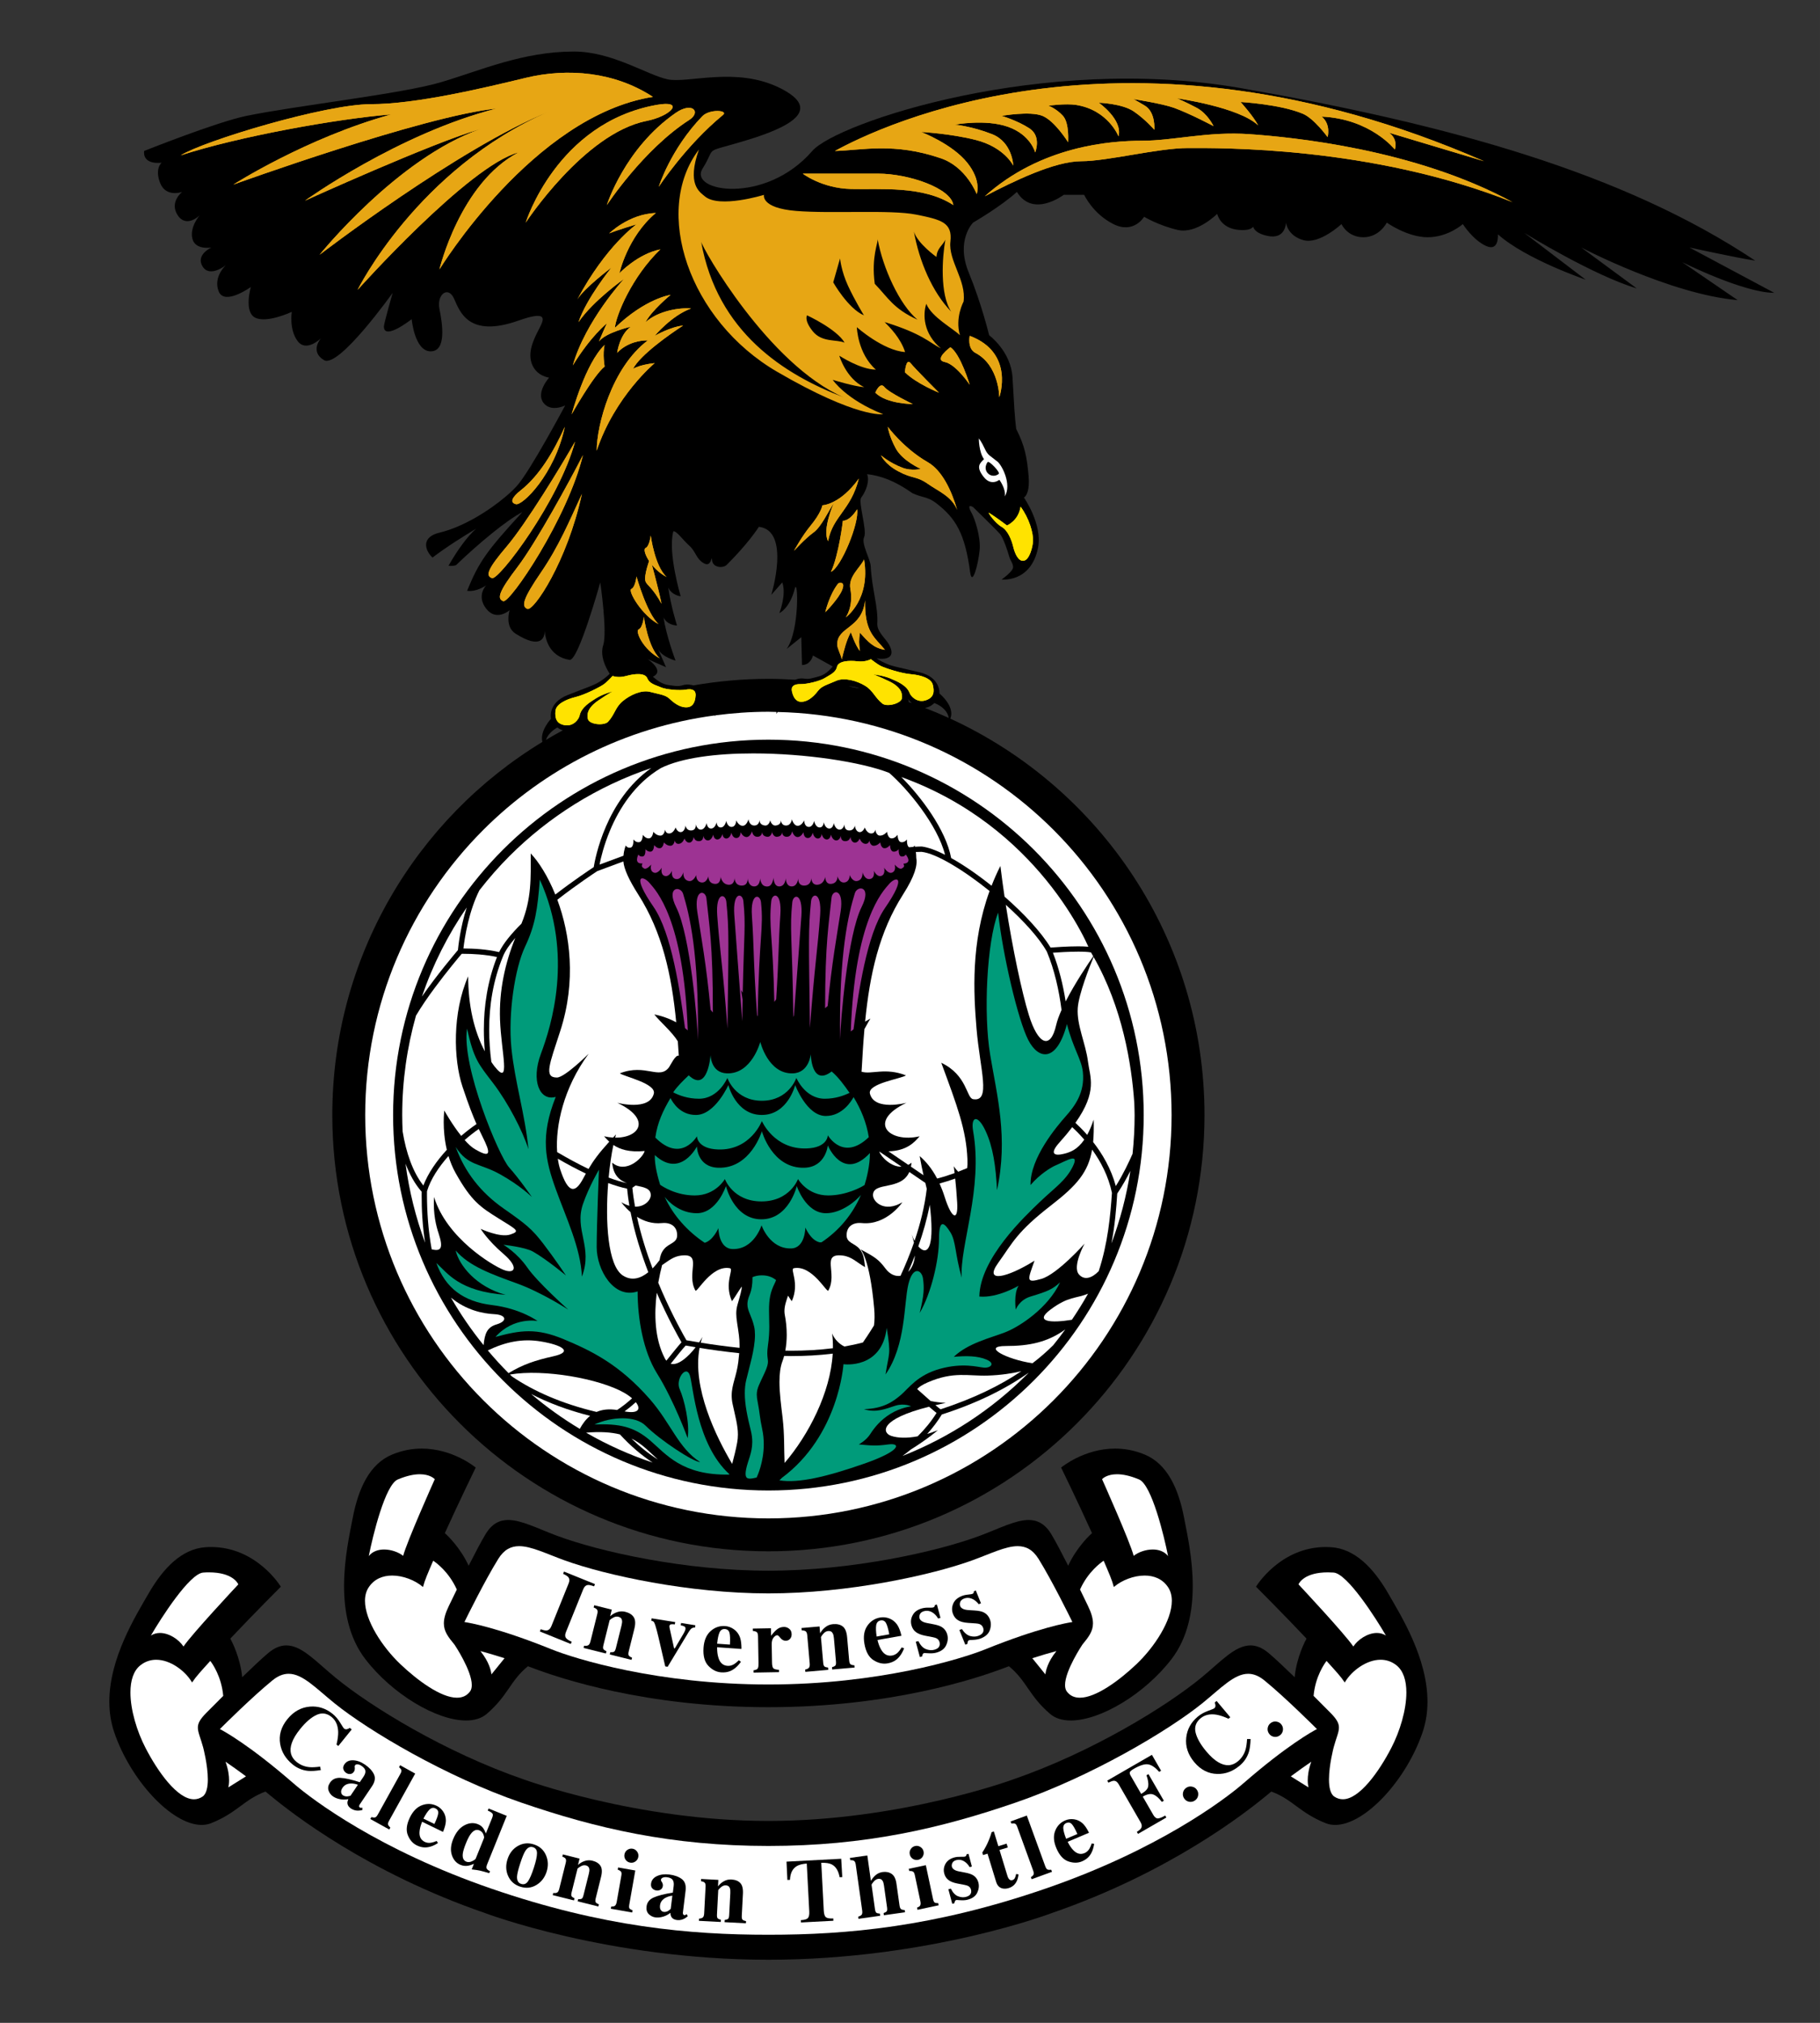 <?xml version="1.0" encoding="utf-8"?>
<!-- Generator: Adobe Illustrator 14.0.0, SVG Export Plug-In . SVG Version: 6.00 Build 43363)  -->
<svg version="1.2" baseProfile="tiny" id="Layer_1" xmlns:svg="http://www.w3.org/2000/svg"
	 xmlns="http://www.w3.org/2000/svg" xmlns:xlink="http://www.w3.org/1999/xlink" x="0px" y="0px" width="300.0" height="333.333"
	 viewBox="0 0 540 600" xml:space="preserve">
<rect x="0" y="0" width="540" height="600" fill="#333333" stroke="none"/>
<path id="path2940" d="M351.316,450.164c-1.69-8.791-5.075-15.939-11.571-18.679c-3.113-1.313-6.119-1.816-8.894-1.816
	c-9.214,0.003-15.895,5.541-15.912,5.552l-0.099,0.083l0.058,0.117c0.009,0.021,4.804,9.85,9.097,19.315
	c-0.651,0.586-4.563,4.246-7.063,9.672c-1.896-3.739-3.665-7.094-4.942-9.24c-1.871-3.146-4.155-4.325-6.803-4.321
	c-3.919,0.008-8.62,2.488-14.308,4.622c-12.727,4.771-38.111,10.422-62.886,10.422s-50.156-5.65-62.887-10.422
	c-5.69-2.131-10.391-4.614-14.311-4.622c-2.645-0.004-4.929,1.169-6.795,4.321c-1.281,2.147-3.052,5.503-4.949,9.243
	c-2.501-5.428-6.41-9.089-7.062-9.675c4.292-9.467,9.087-19.295,9.097-19.315l0.057-0.117l-0.1-0.083
	c-0.016-0.011-6.699-5.549-15.914-5.552c-2.774,0-5.779,0.501-8.89,1.816c-6.496,2.738-9.88,9.888-11.572,18.679
	c-0.878,4.565-2.586,12.166-2.586,20.271c0,7.456,1.444,15.351,6.33,21.706c7.957,10.333,21.054,18.171,29.858,18.182
	c2.445,0,4.568-0.611,6.149-1.96c6.35-5.447,6.926-9.812,12.211-14.133l1.795,0.663c7.631,2.862,33.032,11.482,69.567,11.482
	c36.538,0,61.936-8.62,69.569-11.482l1.792-0.663c5.285,4.321,5.861,8.684,12.213,14.133c1.575,1.353,3.7,1.96,6.146,1.96
	c8.804-0.008,21.899-7.849,29.86-18.182c4.881-6.351,6.323-14.247,6.323-21.703C353.896,462.33,352.19,454.727,351.316,450.164z"/>
<path id="path2942" fill="#FFFFFF" d="M318.186,481.114c-0.765-1.556-5.967-12.141-10.021-18.688
	c-1.753-2.82-3.781-3.81-6.208-3.815c-3.603-0.006-8.082,2.248-13.515,4.219c-12.169,4.396-36.806,9.794-60.45,9.794
	c-23.645,0-48.284-5.398-60.454-9.794c-5.435-1.967-9.915-4.225-13.515-4.219c-2.429,0.007-4.454,0.992-6.207,3.815
	c-4.051,6.548-9.26,17.131-10.022,18.688c1.421,0.21,9.854,1.638,25.808,8.079c7.126,2.877,31.683,10.449,64.389,10.449
	s57.26-7.572,64.389-10.449C308.33,482.753,316.762,481.325,318.186,481.114z"/>
<path id="path2944" fill="#FFFFFF" d="M119.616,461.48c1.175-4.35,8.838-21.517,9.383-22.731c-0.242-0.247-1.517-1.465-4.44-1.469
	c-1.633,0-3.776,0.386-6.524,1.545c-3.756,1.534-7.472,16.884-8.616,22.72c1.115-1.396,2.806-1.941,4.542-1.941
	C116.061,459.603,118.238,460.396,119.616,461.48z"/>
<path id="path2946" fill="#FFFFFF" d="M145.806,496.654l3.891-4.803c-2.606-0.836-5.001-1.539-7.163-2.125
	C145.181,493.009,145.704,495.64,145.806,496.654z"/>
<path id="path2948" fill="#FFFFFF" d="M125.578,470.483l-0.065,0.259l-0.205-0.171c-2.173-1.816-5.655-3.241-8.942-3.241
	c-2.753,0.003-5.351,0.986-7.006,3.541c-0.735,1.131-1.065,2.471-1.065,3.954c-0.006,5.807,5.13,13.696,10.488,18.781
	c5.048,4.801,12.035,9.974,16.8,9.96c1.576-0.003,2.892-0.543,3.871-1.843c0.362-0.483,0.524-1.139,0.524-1.908
	c0.016-4.32-5.11-11.983-5.118-11.977c-1.869-2.266-3.165-3.938-3.165-6.317c0-1.426,0.461-3.076,1.51-5.243
	c0.741-1.533,1.526-3.152,2.332-4.796c-2.384-5.312-6.187-8.016-7.009-8.555C126.936,466.646,126.006,468.769,125.578,470.483z"/>
<path id="path2950" fill="#FFFFFF" d="M342.023,459.603c1.733,0,3.427,0.545,4.543,1.943c-1.145-5.838-4.857-21.188-8.614-22.722
	c-2.754-1.159-4.895-1.545-6.522-1.545c-2.915,0.004-4.199,1.203-4.444,1.464c0.521,1.167,8.206,18.379,9.384,22.736
	C337.739,460.396,339.922,459.603,342.023,459.603z"/>
<path id="path2952" fill="#FFFFFF" d="M310.177,496.653c0.101-1.02,0.623-3.646,3.271-6.927c-2.161,0.589-4.554,1.289-7.16,2.125
	L310.177,496.653z"/>
<path id="path2954" fill="#FFFFFF" d="M346.623,470.871c-1.655-2.555-4.254-3.538-7.005-3.541c-3.29,0-6.773,1.425-8.939,3.241
	l-0.209,0.168l-0.063-0.256c-0.428-1.714-1.354-3.835-2.947-7.553c-0.818,0.548-4.627,3.245-7.009,8.549
	c0.803,1.644,1.592,3.266,2.33,4.799c1.048,2.167,1.51,3.817,1.51,5.239c-0.004,2.381-1.302,4.053-3.154,6.309
	c0,0.011-5.145,7.669-5.131,11.989c0,0.771,0.161,1.425,0.526,1.908c0.977,1.3,2.292,1.84,3.871,1.843
	c4.763,0.014,11.749-5.159,16.8-9.96c5.355-5.085,10.496-12.976,10.485-18.778C347.688,473.344,347.357,472.002,346.623,470.871z"/>
<path id="path2956" d="M160.438,483.243c0.751,0.284,1.321,0.407,1.713,0.376c0.641-0.059,1.118-0.478,1.434-1.255l5.136-12.717
	c0.315-0.777,0.273-1.4-0.124-1.869c-0.243-0.286-0.751-0.607-1.523-0.959l0.269-0.669l9.188,3.713l-0.27,0.666
	c-0.835-0.296-1.438-0.432-1.808-0.401c-0.62,0.06-1.089,0.481-1.407,1.269l-5.137,12.715c-0.297,0.736-0.291,1.311,0.02,1.724
	c0.31,0.416,0.875,0.789,1.697,1.119l-0.269,0.669l-9.187-3.713L160.438,483.243L160.438,483.243z"/>
<path id="path2958" d="M173.316,488.141c0.517,0.062,0.917,0.021,1.202-0.127c0.295-0.157,0.521-0.547,0.677-1.173l2.015-8.085
	c0.139-0.556,0.136-0.962-0.008-1.228c-0.134-0.262-0.488-0.503-1.061-0.722l0.167-0.669l5.21,1.298l-0.492,1.974
	c0.603-0.552,1.294-0.962,2.073-1.224c0.79-0.27,1.596-0.301,2.42-0.097c1.182,0.296,2.019,0.826,2.511,1.598
	c0.501,0.771,0.562,1.922,0.18,3.454l-1.657,6.646c-0.154,0.616-0.15,1.042,0.011,1.273c0.17,0.23,0.493,0.44,0.97,0.626
	l-0.164,0.656l-6.458-1.609l0.164-0.656c0.517,0.024,0.886-0.028,1.107-0.154c0.221-0.123,0.406-0.486,0.557-1.086l1.66-6.66
	c0.157-0.626,0.21-1.112,0.164-1.455c-0.074-0.62-0.429-1.006-1.064-1.165c-0.475-0.117-0.957-0.054-1.446,0.196
	c-0.479,0.24-0.869,0.51-1.171,0.806l-1.834,7.356c-0.15,0.603-0.156,1.009-0.02,1.222c0.137,0.217,0.439,0.436,0.907,0.653
	l-0.164,0.66l-6.62-1.65L173.316,488.141L173.316,488.141z"/>
<path id="path2960" d="M200.333,481.128l-0.109,0.686c-0.495-0.06-0.876-0.064-1.146-0.014c-0.261,0.054-0.415,0.229-0.463,0.527
	c-0.011,0.074-0.001,0.216,0.031,0.426c0.042,0.204,0.075,0.353,0.097,0.45l1.254,5.705l0.219,0.034l2.644-4.484
	c0.127-0.213,0.236-0.435,0.329-0.663c0.101-0.228,0.162-0.405,0.184-0.545c0.062-0.393-0.032-0.657-0.28-0.802
	c-0.247-0.151-0.62-0.269-1.12-0.358l0.108-0.685l4.237,0.673l-0.108,0.681c-0.378-0.029-0.703,0.045-0.975,0.227
	c-0.271,0.173-0.563,0.518-0.879,1.039l-6.266,10.367l-0.71-0.11l-2.049-8.829c-0.145-0.62-0.29-1.206-0.438-1.751
	c-0.138-0.543-0.291-1.076-0.461-1.601c-0.177-0.53-0.328-0.873-0.454-1.024c-0.125-0.15-0.377-0.274-0.754-0.37l0.109-0.685
	L200.333,481.128L200.333,481.128z"/>
<path id="path2962" d="M210.816,483.826c1.245-1.122,2.681-1.628,4.31-1.514c0.929,0.063,1.786,0.37,2.572,0.915
	c0.784,0.543,1.368,1.265,1.75,2.162c0.285,0.676,0.456,1.538,0.513,2.587c0.03,0.494,0.035,0.866,0.018,1.126l-7.206-0.506
	c-0.015,1.138,0.1,2.131,0.346,2.979c0.444,1.595,1.36,2.439,2.75,2.538c0.662,0.046,1.302-0.117,1.92-0.49
	c0.376-0.222,0.852-0.609,1.427-1.162l0.622,0.446c-0.976,1.373-2.058,2.301-3.248,2.782c-0.77,0.308-1.639,0.425-2.605,0.356
	c-1.39-0.096-2.653-0.733-3.791-1.915c-1.139-1.178-1.624-2.97-1.456-5.372C208.89,486.589,209.583,484.942,210.816,483.826
	L210.816,483.826z M216.573,487.811c0.098-1.669,0.05-2.84-0.143-3.521c-0.194-0.679-0.648-1.043-1.366-1.095
	c-0.736-0.05-1.269,0.296-1.599,1.039c-0.32,0.746-0.549,1.85-0.689,3.312L216.573,487.811L216.573,487.811z"/>
<path id="path2964" d="M223.581,495.43c0.542-0.073,0.919-0.209,1.128-0.406c0.208-0.197,0.317-0.574,0.326-1.126l0.013-0.832
	l-0.135-7.707c-0.01-0.589-0.119-0.989-0.326-1.196c-0.207-0.21-0.61-0.345-1.211-0.41l-0.012-0.689l5.382-0.097l0.039,2.229
	c0.586-0.796,1.17-1.428,1.752-1.899c0.582-0.471,1.261-0.713,2.036-0.728c0.581-0.01,1.105,0.169,1.573,0.539
	c0.477,0.36,0.722,0.899,0.734,1.622c0.01,0.552-0.148,1.012-0.474,1.379c-0.317,0.363-0.738,0.552-1.263,0.561
	c-0.6,0.011-1.126-0.262-1.578-0.815c-0.443-0.557-0.753-0.83-0.928-0.827c-0.378,0.007-0.757,0.247-1.136,0.725
	c-0.371,0.47-0.548,1.136-0.533,2.002l0.094,5.356c0.016,0.939,0.16,1.525,0.432,1.764c0.281,0.226,0.827,0.367,1.641,0.426
	l0.011,0.679l-7.554,0.133L223.581,495.43L223.581,495.43z"/>
<path id="path2966" d="M238.888,495.221c0.509-0.108,0.874-0.281,1.095-0.513c0.229-0.244,0.315-0.685,0.259-1.329l-0.726-8.299
	c-0.05-0.57-0.186-0.956-0.407-1.159c-0.212-0.204-0.625-0.313-1.238-0.336l-0.061-0.69l5.349-0.465l0.177,2.024
	c0.39-0.719,0.911-1.329,1.563-1.831c0.658-0.513,1.411-0.806,2.256-0.879c1.213-0.104,2.178,0.126,2.894,0.69
	c0.726,0.566,1.157,1.638,1.294,3.207l0.598,6.823c0.056,0.636,0.196,1.036,0.425,1.199c0.236,0.164,0.61,0.256,1.122,0.277
	l0.059,0.676l-6.631,0.58l-0.059-0.676c0.496-0.146,0.83-0.314,0.998-0.503c0.169-0.19,0.226-0.596,0.172-1.212l-0.598-6.836
	c-0.057-0.646-0.164-1.119-0.32-1.432c-0.271-0.559-0.733-0.812-1.385-0.753c-0.487,0.04-0.922,0.259-1.305,0.654
	c-0.374,0.385-0.655,0.768-0.844,1.144l0.661,7.556c0.054,0.616,0.18,1.003,0.379,1.159c0.199,0.16,0.556,0.269,1.07,0.323
	l0.059,0.676l-6.796,0.596L238.888,495.221L238.888,495.221z"/>
<path id="path2968" d="M257.303,482.29c0.935-1.394,2.207-2.229,3.814-2.513c0.917-0.163,1.823-0.074,2.717,0.265
	c0.894,0.34,1.633,0.897,2.219,1.675c0.441,0.586,0.816,1.383,1.124,2.388c0.148,0.469,0.245,0.833,0.29,1.086l-7.113,1.255
	c0.261,1.107,0.612,2.041,1.057,2.806c0.815,1.44,1.909,2.039,3.282,1.798c0.654-0.116,1.236-0.429,1.745-0.939
	c0.312-0.309,0.679-0.799,1.103-1.475l0.71,0.283c-0.613,1.57-1.438,2.729-2.476,3.485c-0.673,0.482-1.487,0.811-2.441,0.978
	c-1.372,0.243-2.753-0.07-4.143-0.94c-1.39-0.869-2.293-2.488-2.712-4.862C256.101,485.433,256.375,483.672,257.303,482.29
	L257.303,482.29z M263.851,484.76c-0.309-1.641-0.639-2.77-0.99-3.38c-0.352-0.612-0.881-0.856-1.59-0.733
	c-0.726,0.13-1.159,0.596-1.3,1.396c-0.13,0.803-0.086,1.928,0.133,3.377L263.851,484.76L263.851,484.76z"/>
<path id="path2970" d="M271.715,486.975l0.762-0.203c0.619,1.235,1.366,2.031,2.242,2.377c0.874,0.34,1.693,0.407,2.46,0.2
	c0.702-0.188,1.178-0.48,1.425-0.883c0.244-0.409,0.296-0.872,0.158-1.391c-0.133-0.487-0.422-0.86-0.872-1.113
	c-0.246-0.132-0.616-0.249-1.11-0.345l-2.297-0.444c-1.209-0.239-2.129-0.604-2.757-1.095c-0.638-0.49-1.067-1.153-1.293-1.989
	c-0.284-1.061-0.159-2.074,0.375-3.037c0.53-0.975,1.461-1.641,2.79-1.994c0.579-0.154,1.22-0.224,1.923-0.2
	c0.701,0.012,1.131,0,1.291-0.044c0.224-0.063,0.367-0.147,0.433-0.259c0.071-0.127,0.116-0.28,0.133-0.467l0.603-0.163l1.06,3.956
	l-0.694,0.188c-0.507-0.857-1.129-1.489-1.868-1.895c-0.738-0.403-1.5-0.499-2.284-0.29c-0.606,0.164-1.015,0.453-1.227,0.873
	c-0.204,0.419-0.253,0.823-0.148,1.216c0.087,0.319,0.306,0.604,0.659,0.854c0.348,0.262,0.927,0.469,1.742,0.623l1.689,0.32
	c1.047,0.196,1.84,0.446,2.379,0.752c0.903,0.521,1.496,1.305,1.775,2.347c0.271,1.015,0.155,2.063-0.347,3.144
	c-0.496,1.069-1.48,1.801-2.95,2.194c-0.366,0.101-0.746,0.158-1.143,0.176c-0.385,0.028-0.873,0.022-1.467-0.021l-0.511-0.033
	c-0.187-0.019-0.302-0.024-0.351-0.021c-0.038,0-0.088,0.009-0.15,0.023c-0.15,0.043-0.27,0.143-0.352,0.296
	c-0.074,0.146-0.146,0.379-0.211,0.703l-0.655,0.173L271.715,486.975L271.715,486.975z"/>
<path id="path2972" d="M284.654,483.49l0.731-0.293c0.765,1.153,1.604,1.85,2.515,2.088c0.909,0.229,1.73,0.194,2.467-0.103
	c0.676-0.274,1.111-0.622,1.309-1.052c0.191-0.436,0.188-0.899-0.014-1.396c-0.19-0.469-0.523-0.802-1-0.999
	c-0.263-0.103-0.644-0.173-1.145-0.21l-2.334-0.16c-1.23-0.089-2.188-0.339-2.871-0.749c-0.691-0.407-1.199-1.015-1.525-1.819
	c-0.41-1.018-0.41-2.034,0.004-3.06c0.408-1.029,1.25-1.804,2.525-2.318c0.555-0.226,1.184-0.37,1.885-0.436
	c0.696-0.07,1.121-0.14,1.275-0.2c0.213-0.086,0.346-0.188,0.398-0.312c0.056-0.13,0.08-0.29,0.072-0.479l0.578-0.231l1.534,3.797
	l-0.666,0.271c-0.606-0.789-1.303-1.338-2.086-1.648c-0.781-0.313-1.55-0.314-2.302-0.014c-0.581,0.237-0.953,0.573-1.111,1.019
	c-0.15,0.438-0.15,0.848,0.001,1.222c0.125,0.308,0.378,0.563,0.759,0.771c0.377,0.217,0.979,0.353,1.807,0.404l1.716,0.11
	c1.063,0.071,1.88,0.223,2.452,0.457c0.962,0.41,1.645,1.113,2.05,2.115c0.394,0.975,0.405,2.028,0.039,3.159
	c-0.362,1.123-1.251,1.969-2.661,2.538c-0.352,0.144-0.723,0.247-1.112,0.314c-0.379,0.074-0.864,0.127-1.458,0.157l-0.512,0.027
	c-0.188,0.006-0.305,0.017-0.352,0.021c-0.037,0.006-0.086,0.021-0.145,0.046c-0.146,0.059-0.25,0.17-0.313,0.333
	c-0.058,0.154-0.101,0.396-0.127,0.725l-0.627,0.253L284.654,483.49L284.654,483.49z"/>
<path id="path2974" d="M411.991,472.815c-4.46-7.763-9.988-13.42-17.022-13.895c-0.541-0.04-1.077-0.057-1.603-0.057
	c-13.535,0.006-20.624,11.651-20.633,11.664l-0.069,0.109l0.093,0.098c0.018,0.017,7.753,7.746,14.892,15.296
	c-0.424,0.771-2.932,5.506-3.529,11.45c-3.01-2.919-5.776-5.52-7.685-7.133c-1.903-1.604-3.681-2.298-5.415-2.298
	c-4.604,0.021-8.747,4.756-14.444,9.451c-10.483,8.657-32.644,22.267-56.069,30.331c-0.025,0.008-8.35,3.071-21.59,6.144
	c-13.24,3.071-31.37,6.146-50.924,6.146c-39.107,0-72.439-12.292-72.513-12.289c-23.429-8.064-45.588-21.674-56.072-30.331
	c-5.701-4.69-9.844-9.432-14.447-9.451c-1.734,0-3.512,0.688-5.414,2.298c-1.906,1.613-4.674,4.214-7.685,7.133
	c-0.598-5.944-3.104-10.679-3.527-11.45c7.138-7.55,14.874-15.279,14.891-15.296l0.089-0.093l-0.066-0.114
	c-0.01-0.013-7.105-11.658-20.637-11.664c-0.523,0-1.058,0.014-1.602,0.057c-7.031,0.475-12.56,6.132-17.021,13.895
	c-3.615,6.291-11.545,18.905-11.548,31.912c0,3.002,0.421,6.021,1.419,8.995c4.792,14.216,17.061,27.545,25.953,27.575
	c0.985,0,1.927-0.167,2.812-0.512c7.78-3.09,9.748-7.024,16.152-9.387l1.477,1.212c6.285,5.187,28.799,22.822,63.664,34.832
	c0.006,0.003,36.466,13.843,84.074,13.843c47.611,0,84.066-13.84,84.077-13.847c34.861-12.006,57.375-29.643,63.66-34.828
	l1.478-1.212c6.404,2.36,8.371,6.297,16.147,9.387c0.886,0.349,1.831,0.512,2.816,0.512c8.884-0.03,21.151-13.365,25.948-27.575
	c0.998-2.969,1.419-5.993,1.419-8.995C423.534,491.717,415.601,479.104,411.991,472.815z"/>
<path id="path2976" fill="#FFFFFF" d="M368.974,528.908c12.981-11.283,20.49-15.381,21.769-16.043
	c-1.229-1.224-9.597-9.536-15.56-14.407c-1.724-1.406-3.299-1.987-4.84-1.987c-4.164-0.019-8.178,4.346-13.675,8.791
	c-10.077,8.117-32.892,21.687-55.246,29.38c-22.34,7.693-44.729,12.892-73.43,12.892c-28.7,0-51.092-5.197-73.435-12.892
	c-22.356-7.693-45.169-21.263-55.246-29.38c-5.5-4.445-9.517-8.813-13.678-8.796c-1.542,0.005-3.116,0.58-4.84,1.992
	c-5.963,4.871-14.332,13.181-15.557,14.406c1.276,0.661,8.784,4.758,21.769,16.044c5.801,5.042,25.598,19.864,58.757,31.279
	c33.162,11.421,58.956,13.688,82.229,13.688c23.271,0,49.064-2.267,82.225-13.688C343.377,548.772,363.173,533.95,368.974,528.908z"
	/>
<path id="path2978" fill="#FFFFFF" d="M54.438,488.381c2.528-3.73,15.361-17.465,16.271-18.436c-0.218-0.463-1.827-3.556-8.71-3.563
	c-0.53,0-1.09,0.017-1.68,0.063c-4.054,0.228-12.564,13.537-15.547,18.681c0.837-0.532,1.758-0.764,2.689-0.764
	C50.247,484.369,53.136,486.367,54.438,488.381z"/>
<path id="path2980" fill="#FFFFFF" d="M67.968,528.05c0,0.984-0.121,1.696-0.219,2.114l5.24-3.274
	c-2.193-1.637-4.224-3.082-6.079-4.343C67.736,524.841,67.968,526.7,67.968,528.05z"/>
<path id="path2982" fill="#FFFFFF" d="M62.393,492.653c-2.72,3-4.287,4.701-5.25,6.183l-0.146,0.227l-0.139-0.231
	c-1.943-3.221-6.286-6.525-10.5-6.525c-0.006,0-0.013,0-0.02,0c-1.609,0-3.202,0.476-4.656,1.614
	c-2.104,1.644-2.984,4.595-2.98,8.095c-0.004,5.191,1.933,11.558,4.488,16.468c3.622,7.013,9.464,15.241,14.382,15.206
	c0.866-0.003,1.705-0.248,2.519-0.797c1.15-0.768,1.577-2.778,1.573-5.087c0-4.306-1.395-9.545-1.398-9.551
	c-0.776-2.825-1.553-4.364-1.56-5.823c0-1.339,0.684-2.526,2.548-4.411c1.54-1.554,3.238-3.259,4.979-4.997
	C65.711,497.229,62.999,493.437,62.393,492.653z"/>
<path id="path2984" fill="#FFFFFF" d="M408.517,484.362c0.934,0,1.856,0.229,2.691,0.764c-2.983-5.147-11.496-18.456-15.547-18.683
	c-0.596-0.043-1.154-0.062-1.683-0.062c-6.888,0.008-8.505,3.099-8.713,3.56c0.882,0.943,13.746,14.708,16.274,18.438
	C402.834,486.365,405.727,484.369,408.517,484.362z"/>
<path id="path2986" fill="#FFFFFF" d="M388.233,530.165c-0.101-0.419-0.223-1.132-0.223-2.115c0-1.35,0.226-3.207,1.055-5.497
	c-1.852,1.261-3.885,2.703-6.078,4.34L388.233,530.165z"/>
<path id="path2988" fill="#FFFFFF" d="M414.298,493.919c-1.457-1.14-3.05-1.614-4.66-1.614c-4.22-0.011-8.575,3.301-10.515,6.525
	l-0.144,0.231l-0.142-0.227c-0.964-1.48-2.53-3.181-5.247-6.18c-0.603,0.791-3.324,4.579-3.846,10.367
	c1.742,1.735,3.439,3.44,4.978,4.994c1.864,1.885,2.544,3.072,2.544,4.41c-0.003,1.46-0.786,2.998-1.553,5.824
	c0,0.009-1.401,5.245-1.398,9.547c-0.006,2.313,0.421,4.323,1.57,5.091c0.813,0.549,1.651,0.794,2.519,0.797
	c4.914,0.035,10.758-8.193,14.387-15.206c2.552-4.91,4.487-11.275,4.484-16.473C417.275,498.508,416.396,495.562,414.298,493.919z"
	/>
<path id="path2990" d="M100.949,511.003c0.635,1.045,1.003,1.609,1.105,1.693c0.267,0.216,0.561,0.283,0.884,0.206
	c0.33-0.071,0.606-0.203,0.83-0.397l0.583,0.476l-3.973,4.905l-0.533-0.432c0.358-1.475,0.522-2.731,0.494-3.771
	c-0.065-1.932-0.72-3.398-1.962-4.406c-1.406-1.139-2.899-1.342-4.477-0.604c-1.566,0.73-3.176,2.118-4.829,4.159
	c-1.216,1.505-2.043,2.881-2.48,4.133c-0.822,2.341-0.352,4.226,1.409,5.652c1.079,0.873,2.326,1.385,3.741,1.535
	c0.814,0.084,1.893,0.037,3.237-0.143l0.21,1.019c-1.561,0.25-2.818,0.33-3.771,0.237c-1.697-0.166-3.222-0.795-4.575-1.891
	c-2.068-1.678-3.306-3.693-3.709-6.057c-0.45-2.615,0.257-5.073,2.12-7.373c1.847-2.282,4.083-3.528,6.71-3.74
	c2.465-0.198,4.708,0.521,6.729,2.158C99.567,509.069,100.319,509.951,100.949,511.003L100.949,511.003z"/>
<path id="path2992" d="M102.954,532.839c0.263-0.013,0.607-0.073,1.035-0.19l2.204-3.267c-0.696-0.259-1.375-0.383-2.038-0.373
	c-1.124,0.017-1.964,0.436-2.518,1.259c-0.33,0.486-0.471,0.935-0.424,1.335c0.058,0.4,0.226,0.693,0.503,0.883
	C102.081,532.728,102.493,532.848,102.954,532.839L102.954,532.839z M100.991,527.334c1.367,0.064,3.286,0.497,5.757,1.292
	l1.099-1.625c0.446-0.663,0.634-1.249,0.561-1.751c-0.061-0.509-0.449-1.003-1.162-1.482c-0.401-0.271-0.784-0.42-1.149-0.441
	c-0.353-0.027-0.606,0.071-0.758,0.299c-0.059,0.087-0.094,0.17-0.104,0.247c-0.01,0.077-0.009,0.17,0.006,0.274l0.028,0.24
	c0.019,0.193,0.005,0.386-0.039,0.579c-0.033,0.188-0.106,0.367-0.219,0.533c-0.285,0.423-0.648,0.657-1.089,0.697
	c-0.429,0.04-0.83-0.067-1.201-0.317c-0.429-0.29-0.711-0.666-0.846-1.126c-0.126-0.456-0.027-0.925,0.297-1.405
	c0.58-0.86,1.443-1.269,2.591-1.225c1.147,0.04,2.311,0.459,3.491,1.258c1.268,0.854,2.163,1.813,2.686,2.874
	c0.51,1.067,0.319,2.265-0.575,3.586l-3.655,5.423c-0.108,0.159-0.161,0.322-0.16,0.495c0.014,0.167,0.072,0.287,0.174,0.354
	c0.087,0.059,0.173,0.096,0.259,0.111c0.097,0.013,0.268-0.003,0.512-0.054l0.021,0.7c-0.781,0.213-1.506,0.243-2.176,0.09
	c-0.424-0.096-0.821-0.269-1.192-0.519c-0.663-0.447-1.017-0.968-1.063-1.562c-0.028-0.336,0.063-0.746,0.274-1.229
	c-1.038,0.204-2.032,0.167-2.983-0.103c-0.581-0.159-1.101-0.395-1.56-0.702c-0.612-0.413-1.053-0.993-1.325-1.736
	c-0.267-0.752-0.123-1.538,0.433-2.361C98.602,527.744,99.625,527.272,100.991,527.334L100.991,527.334z"/>
<path id="path2994" d="M110.186,538.979c0.47,0.129,0.835,0.16,1.094,0.092c0.27-0.07,0.55-0.366,0.84-0.891l6.665-12.023
	c0.277-0.496,0.377-0.87,0.301-1.113c-0.077-0.243-0.306-0.536-0.688-0.879l0.32-0.576l4.472,2.479l-7.737,13.96
	c-0.29,0.521-0.396,0.91-0.315,1.166c0.079,0.256,0.305,0.555,0.675,0.903l-0.313,0.563l-5.625-3.117L110.186,538.979
	L110.186,538.979z"/>
<path id="path2996" d="M125.227,535.444c1.499-0.549,2.948-0.484,4.346,0.197c0.797,0.389,1.445,0.965,1.944,1.727
	s0.756,1.604,0.774,2.532c0.011,0.7-0.146,1.522-0.471,2.47c-0.149,0.444-0.277,0.777-0.386,0.999l-6.183-3.016
	c-0.418,0.999-0.671,1.915-0.756,2.754c-0.178,1.565,0.33,2.64,1.522,3.22c0.568,0.277,1.192,0.363,1.871,0.252
	c0.412-0.062,0.97-0.233,1.675-0.515l0.389,0.614c-1.352,0.865-2.638,1.298-3.86,1.298c-0.79-0.003-1.599-0.207-2.429-0.61
	c-1.192-0.583-2.081-1.598-2.664-3.047c-0.584-1.446-0.374-3.201,0.631-5.264C122.54,537.192,123.738,535.99,125.227,535.444
	L125.227,535.444z M128.889,541.014c0.682-1.438,1.058-2.492,1.13-3.161c0.072-0.666-0.2-1.15-0.816-1.452
	c-0.631-0.31-1.226-0.191-1.783,0.349c-0.549,0.542-1.145,1.435-1.789,2.677L128.889,541.014L128.889,541.014z"/>
<path id="path2998" d="M140.08,552.057c0.625-0.307,0.978-0.56,1.057-0.753l2.459-6.088c0.082-0.203,0.02-0.576-0.185-1.126
	c-0.205-0.546-0.61-0.939-1.212-1.188c-0.889-0.357-1.739,0.016-2.554,1.117c-0.438,0.589-0.9,1.488-1.388,2.693
	c-0.52,1.286-0.83,2.288-0.93,3.008c-0.176,1.302,0.164,2.128,1.02,2.474C138.884,552.411,139.461,552.364,140.08,552.057
	L140.08,552.057z M137.729,541.442c1.41-0.77,2.773-0.886,4.094-0.353c0.66,0.266,1.18,0.666,1.562,1.199
	c0.239,0.324,0.497,0.836,0.773,1.536l1.851-4.583c0.254-0.629,0.288-1.063,0.103-1.311c-0.182-0.253-0.649-0.553-1.401-0.896
	l0.247-0.61l5.389,2.179l-5.815,14.395c-0.21,0.524-0.259,0.925-0.146,1.209c0.117,0.274,0.45,0.549,1,0.829l-0.232,0.573
	c-1.458-0.429-2.404-0.688-2.841-0.776c-0.434-0.099-1.221-0.216-2.363-0.346l0.667-1.649c-0.67,0.3-1.249,0.487-1.734,0.563
	c-0.771,0.127-1.515,0.044-2.232-0.246c-1.222-0.493-2.076-1.44-2.562-2.84c-0.486-1.4-0.371-2.988,0.347-4.766
	C135.233,543.573,136.332,542.204,137.729,541.442L137.729,541.442z"/>
<path id="path3000" d="M153.681,547.521c1.491-0.836,3.067-0.984,4.731-0.444c1.696,0.552,2.884,1.612,3.566,3.183
	c0.69,1.572,0.752,3.229,0.188,4.969c-0.557,1.711-1.571,3.013-3.042,3.899c-1.469,0.882-3.064,1.042-4.785,0.484
	c-1.671-0.543-2.86-1.591-3.566-3.144c-0.704-1.557-0.766-3.229-0.188-5.008C151.166,549.673,152.198,548.358,153.681,547.521
	L153.681,547.521z M153.407,556.549c-0.068,1.206,0.332,1.952,1.201,2.233c0.827,0.271,1.508,0.021,2.044-0.75
	c0.536-0.768,1.116-2.112,1.741-4.033c0.622-1.915,0.933-3.34,0.935-4.283c0.012-0.946-0.379-1.551-1.173-1.808
	c-0.869-0.283-1.63,0.084-2.283,1.102c-0.434,0.683-0.939,1.905-1.514,3.68C153.773,554.483,153.457,555.772,153.407,556.549
	L153.407,556.549z"/>
<path id="path3002" d="M164.146,561.486c0.492,0.059,0.874,0.019,1.144-0.123c0.281-0.148,0.497-0.52,0.645-1.117l1.92-7.696
	c0.132-0.529,0.129-0.919-0.007-1.172c-0.128-0.247-0.465-0.479-1.011-0.685l0.16-0.643l4.961,1.239l-0.469,1.878
	c0.575-0.525,1.233-0.912,1.975-1.165c0.751-0.256,1.52-0.284,2.304-0.09c1.125,0.281,1.922,0.787,2.392,1.521
	c0.478,0.733,0.534,1.832,0.172,3.287l-1.579,6.33c-0.146,0.59-0.144,0.993,0.011,1.213c0.162,0.222,0.469,0.419,0.923,0.599
	l-0.156,0.626l-6.151-1.536l0.156-0.626c0.492,0.024,0.843-0.023,1.055-0.145c0.21-0.117,0.387-0.463,0.53-1.036l1.582-6.341
	c0.149-0.599,0.201-1.062,0.156-1.389c-0.07-0.589-0.409-0.959-1.014-1.108c-0.453-0.111-0.911-0.051-1.377,0.188
	c-0.457,0.229-0.828,0.484-1.116,0.769l-1.747,7.007c-0.143,0.569-0.148,0.959-0.018,1.162c0.129,0.207,0.417,0.413,0.863,0.623
	l-0.157,0.629l-6.304-1.572L164.146,561.486L164.146,561.486z"/>
<path id="path3004" d="M186.129,548.707c0.479-0.333,1.003-0.45,1.575-0.352c0.562,0.099,1.006,0.389,1.333,0.867
	c0.336,0.469,0.453,0.988,0.353,1.56s-0.39,1.024-0.868,1.36c-0.469,0.326-0.983,0.44-1.546,0.342
	c-0.57-0.103-1.024-0.385-1.36-0.856c-0.327-0.476-0.439-0.999-0.339-1.569C185.376,549.484,185.661,549.037,186.129,548.707
	L186.129,548.707z M181.346,565.517c0.481,0.003,0.822-0.057,1.023-0.183c0.3-0.188,0.504-0.583,0.61-1.189l1.378-7.814
	c0.095-0.533,0.068-0.913-0.08-1.138c-0.146-0.229-0.479-0.441-1-0.629l0.114-0.65l5.101,0.9l-1.78,10.096
	c-0.103,0.58-0.082,0.968,0.063,1.162s0.446,0.383,0.905,0.562l-0.112,0.637l-6.334-1.117L181.346,565.517L181.346,565.517z"/>
<path id="path3006" d="M198.171,566.846c0.228-0.134,0.506-0.347,0.835-0.643l0.48-3.913c-0.737,0.086-1.398,0.287-1.985,0.595
	c-0.994,0.524-1.551,1.277-1.672,2.265c-0.072,0.583,0.004,1.046,0.228,1.382c0.234,0.33,0.517,0.515,0.848,0.555
	C197.343,567.142,197.764,567.059,198.171,566.846L198.171,566.846z M193.923,562.831c1.247-0.563,3.152-1.052,5.717-1.462
	l0.24-1.949c0.097-0.796-0.001-1.398-0.295-1.815c-0.285-0.425-0.854-0.688-1.708-0.795c-0.479-0.06-0.887-0.017-1.224,0.129
	c-0.326,0.139-0.506,0.343-0.54,0.609c-0.012,0.105-0.006,0.194,0.02,0.27c0.026,0.075,0.069,0.154,0.13,0.24l0.134,0.204
	c0.104,0.162,0.18,0.342,0.227,0.532c0.057,0.187,0.073,0.376,0.048,0.577c-0.062,0.506-0.28,0.875-0.654,1.113
	c-0.365,0.229-0.77,0.316-1.214,0.265c-0.514-0.063-0.936-0.271-1.264-0.623c-0.321-0.349-0.446-0.811-0.375-1.385
	c0.126-1.029,0.711-1.785,1.752-2.27c1.042-0.48,2.27-0.639,3.682-0.463c1.518,0.186,2.75,0.633,3.699,1.342
	c0.939,0.719,1.311,1.872,1.116,3.457l-0.796,6.487c-0.024,0.194,0.003,0.364,0.083,0.516c0.089,0.146,0.193,0.226,0.316,0.236
	c0.105,0.017,0.198,0.011,0.282-0.018c0.092-0.031,0.236-0.124,0.432-0.278l0.336,0.614c-0.598,0.546-1.23,0.9-1.897,1.066
	c-0.42,0.107-0.853,0.136-1.297,0.08c-0.794-0.1-1.345-0.4-1.654-0.906c-0.177-0.287-0.283-0.693-0.315-1.222
	c-0.833,0.65-1.734,1.069-2.704,1.262c-0.591,0.123-1.161,0.147-1.71,0.083c-0.732-0.089-1.389-0.406-1.968-0.946
	c-0.579-0.549-0.808-1.316-0.687-2.301C191.98,564.277,192.677,563.395,193.923,562.831L193.923,562.831z"/>
<path id="path3008" d="M207.41,569.097c0.494-0.037,0.861-0.147,1.1-0.34c0.248-0.196,0.388-0.604,0.42-1.219l0.415-7.922
	c0.029-0.546-0.048-0.928-0.229-1.146c-0.173-0.224-0.547-0.384-1.124-0.481l0.035-0.66l5.107,0.27l-0.102,1.934
	c0.464-0.626,1.036-1.132,1.717-1.521c0.688-0.396,1.437-0.57,2.244-0.527c1.159,0.062,2.037,0.407,2.638,1.036
	c0.609,0.629,0.875,1.695,0.796,3.194l-0.341,6.517c-0.032,0.604,0.048,1.002,0.241,1.187c0.201,0.187,0.541,0.324,1.021,0.41
	l-0.034,0.646l-6.33-0.333l0.034-0.646c0.487-0.07,0.823-0.185,1.007-0.342s0.292-0.53,0.322-1.119l0.342-6.528
	c0.032-0.613-0.005-1.075-0.112-1.391c-0.182-0.564-0.584-0.863-1.207-0.895c-0.465-0.024-0.904,0.122-1.316,0.443
	c-0.404,0.314-0.72,0.638-0.948,0.968l-0.378,7.214c-0.031,0.586,0.036,0.969,0.204,1.145c0.167,0.176,0.489,0.326,0.966,0.446
	l-0.033,0.645l-6.489-0.339L207.41,569.097L207.41,569.097z"/>
<path id="path3010" d="M233.363,552.188l16.228-0.852l0.311,5.435l-0.776,0.04c-0.356-1.925-1.153-3.198-2.391-3.821
	c-0.695-0.342-1.715-0.493-3.06-0.459l0.744,14.188c0.052,0.99,0.257,1.642,0.617,1.946c0.368,0.31,1.1,0.433,2.197,0.373
	l0.035,0.686l-9.607,0.506l-0.037-0.686c1.053-0.056,1.743-0.256,2.068-0.599c0.333-0.353,0.474-1.019,0.422-2.001l-0.744-14.188
	c-1.314,0.105-2.313,0.364-2.995,0.777c-1.252,0.771-1.913,2.118-1.978,4.052l-0.776,0.04L233.363,552.188L233.363,552.188z"/>
<path id="path3012" d="M254.619,568.507c0.479-0.13,0.817-0.309,1.015-0.543c0.206-0.239,0.266-0.666,0.181-1.275l-1.914-13.611
	c-0.075-0.53-0.222-0.885-0.442-1.067c-0.223-0.19-0.622-0.279-1.197-0.271l-0.092-0.653l5.168-0.725l1.056,7.515
	c0.456-0.736,0.958-1.326,1.509-1.767c0.557-0.453,1.214-0.731,1.971-0.839c1.027-0.143,1.918,0.037,2.672,0.546
	c0.753,0.496,1.23,1.462,1.433,2.897l0.903,6.42c0.084,0.603,0.24,0.984,0.466,1.147c0.234,0.151,0.598,0.247,1.092,0.284
	l0.09,0.641l-6.277,0.883l-0.089-0.642c0.465-0.161,0.772-0.34,0.923-0.527c0.15-0.19,0.184-0.577,0.104-1.16l-0.91-6.473
	c-0.086-0.609-0.211-1.058-0.375-1.344c-0.286-0.521-0.739-0.737-1.355-0.647c-0.462,0.064-0.91,0.343-1.346,0.838
	c-0.428,0.497-0.63,0.82-0.607,0.979l1.004,7.151c0.082,0.586,0.221,0.946,0.419,1.089c0.197,0.139,0.542,0.225,1.035,0.253
	l0.089,0.638l-6.434,0.907L254.619,568.507L254.619,568.507z"/>
<path id="path3014" d="M270.221,548.464c0.316-0.489,0.76-0.796,1.326-0.916c0.56-0.119,1.08-0.019,1.562,0.303
	c0.487,0.309,0.791,0.747,0.912,1.313c0.121,0.567,0.022,1.095-0.296,1.585c-0.313,0.48-0.747,0.78-1.305,0.897
	c-0.567,0.12-1.096,0.026-1.584-0.284c-0.48-0.317-0.781-0.762-0.901-1.329C269.813,549.466,269.909,548.941,270.221,548.464
	L270.221,548.464z M272.082,565.841c0.446-0.18,0.74-0.36,0.879-0.553c0.209-0.286,0.25-0.729,0.121-1.332l-1.648-7.762
	c-0.113-0.533-0.28-0.872-0.5-1.023c-0.223-0.159-0.61-0.23-1.164-0.213l-0.137-0.645l5.066-1.076l2.131,10.028
	c0.123,0.575,0.287,0.928,0.494,1.055c0.207,0.126,0.557,0.188,1.049,0.182l0.135,0.632l-6.291,1.337L272.082,565.841
	L272.082,565.841z"/>
<path id="path3016" d="M281.388,560.385l0.726-0.193c0.588,1.181,1.301,1.937,2.135,2.267c0.832,0.323,1.612,0.385,2.344,0.19
	c0.671-0.18,1.123-0.459,1.357-0.842c0.231-0.39,0.281-0.829,0.149-1.322c-0.124-0.466-0.401-0.82-0.829-1.063
	c-0.234-0.126-0.587-0.236-1.059-0.33l-2.188-0.422c-1.152-0.229-2.027-0.577-2.625-1.042c-0.607-0.466-1.018-1.099-1.23-1.896
	c-0.271-1.009-0.151-1.975,0.357-2.894c0.506-0.926,1.391-1.561,2.654-1.899c0.552-0.146,1.162-0.209,1.832-0.188
	c0.667,0.013,1.076-0.003,1.23-0.043c0.211-0.059,0.35-0.139,0.41-0.247c0.068-0.12,0.111-0.269,0.127-0.443l0.573-0.154
	l1.011,3.769l-0.664,0.18c-0.481-0.817-1.074-1.418-1.779-1.805c-0.702-0.383-1.428-0.475-2.174-0.276
	c-0.578,0.157-0.967,0.435-1.168,0.832c-0.194,0.397-0.24,0.783-0.143,1.156c0.083,0.306,0.291,0.576,0.628,0.813
	c0.331,0.25,0.884,0.447,1.66,0.592l1.608,0.307c0.996,0.188,1.752,0.429,2.268,0.719c0.859,0.496,1.423,1.239,1.689,2.231
	c0.26,0.97,0.147,1.969-0.33,2.997c-0.474,1.019-1.41,1.712-2.811,2.088c-0.349,0.097-0.711,0.151-1.088,0.17
	c-0.365,0.024-0.832,0.02-1.396-0.021l-0.486-0.034c-0.178-0.016-0.288-0.021-0.333-0.019c-0.035,0-0.083,0.009-0.144,0.023
	c-0.145,0.037-0.254,0.133-0.334,0.281c-0.072,0.139-0.141,0.36-0.203,0.666l-0.623,0.169L281.388,560.385L281.388,560.385z"/>
<path id="path3018" d="M291.67,550.228l-0.219-0.72c0.162-0.276,0.367-0.612,0.616-1.002c0.319-0.546,0.609-1.101,0.871-1.658
	c0.521-1.096,0.947-2.232,1.286-3.41l0.654-0.2l1.334,4.36l2.457-0.75l0.349,1.135l-2.458,0.75l2.373,7.765
	c0.111,0.36,0.258,0.647,0.441,0.857c0.283,0.326,0.617,0.432,1.004,0.311c0.337-0.102,0.582-0.305,0.738-0.609
	c0.151-0.313,0.276-0.713,0.375-1.202l0.709,0.113c-0.086,0.796-0.271,1.482-0.555,2.058c-0.501,1.008-1.283,1.674-2.352,2.001
	c-0.605,0.186-1.17,0.23-1.692,0.145c-1.007-0.169-1.688-0.829-2.039-1.981l-2.56-8.366L291.67,550.228L291.67,550.228z"/>
<path id="path3020" d="M305.867,556.801c0.405-0.271,0.668-0.523,0.786-0.765c0.124-0.25,0.084-0.656-0.121-1.218l-4.7-12.918
	c-0.196-0.536-0.41-0.857-0.645-0.959c-0.232-0.103-0.604-0.12-1.113-0.057l-0.227-0.618l4.805-1.749l5.46,14.996
	c0.203,0.563,0.43,0.896,0.674,1.006c0.243,0.104,0.618,0.132,1.122,0.08l0.224,0.606l-6.046,2.198L305.867,556.801L305.867,556.801
	z"/>
<path id="path3022" d="M313.056,543.104c0.57-1.493,1.569-2.541,3.002-3.148c0.815-0.349,1.676-0.46,2.578-0.336
	c0.899,0.123,1.707,0.48,2.419,1.076c0.533,0.453,1.052,1.109,1.554,1.977c0.238,0.403,0.404,0.719,0.502,0.946l-6.333,2.687
	c0.479,0.972,1.006,1.765,1.582,2.381c1.065,1.159,2.208,1.479,3.432,0.962c0.58-0.246,1.055-0.663,1.417-1.245
	c0.224-0.353,0.46-0.886,0.709-1.604l0.719,0.11c-0.232,1.589-0.749,2.844-1.551,3.766c-0.521,0.593-1.206,1.07-2.057,1.432
	c-1.221,0.519-2.569,0.521-4.046,0.013c-1.476-0.508-2.663-1.819-3.559-3.929C312.614,546.28,312.491,544.584,313.056,543.104
	L313.056,543.104z M319.661,543.995c-0.637-1.458-1.185-2.433-1.643-2.926c-0.458-0.494-1.002-0.604-1.633-0.34
	c-0.646,0.276-0.948,0.802-0.906,1.576c0.051,0.771,0.333,1.804,0.847,3.104L319.661,543.995L319.661,543.995z"/>
<path id="path3024" d="M337.303,543.363c0.655-0.41,1.078-0.777,1.268-1.098c0.294-0.493,0.246-1.076-0.141-1.745l-6.529-11.313
	c-0.391-0.679-0.868-1.012-1.43-1.002c-0.342,0.006-0.877,0.188-1.604,0.546l-0.342-0.593l13.25-7.65l2.722,4.713l-0.569,0.329
	c-1.129-1.285-2.202-2.02-3.22-2.204c-1.023-0.188-2.456,0.246-4.298,1.311c-0.685,0.396-1.075,0.729-1.175,0.996
	c-0.095,0.259-0.019,0.602,0.228,1.027l3.124,5.407c1.275-0.706,1.975-1.461,2.095-2.271c0.128-0.813-0.045-1.896-0.521-3.247
	l0.595-0.342l4.561,7.896l-0.594,0.343c-0.89-1.169-1.743-1.901-2.565-2.201c-0.813-0.3-1.847-0.09-3.102,0.636l3.142,5.445
	c0.418,0.722,0.894,1.062,1.425,1.018c0.537-0.055,1.233-0.342,2.094-0.856l0.342,0.593l-8.411,4.855L337.303,543.363
	L337.303,543.363z"/>
<path id="path3026" d="M350.989,531.784c0.11-0.623,0.426-1.116,0.942-1.479c0.519-0.36,1.086-0.484,1.704-0.37
	c0.618,0.102,1.107,0.413,1.473,0.932c0.362,0.518,0.488,1.088,0.379,1.714c-0.107,0.611-0.421,1.1-0.938,1.462
	c-0.519,0.361-1.087,0.49-1.706,0.39c-0.617-0.114-1.107-0.433-1.47-0.95C351.01,532.962,350.883,532.397,350.989,531.784
	L350.989,531.784z"/>
<path id="path3028" d="M358.383,507.49c1.146-0.422,1.771-0.678,1.872-0.762c0.262-0.223,0.386-0.496,0.371-0.829
	c-0.009-0.336-0.085-0.636-0.231-0.893l0.575-0.479l4.059,4.835l-0.523,0.44c-1.38-0.633-2.582-1.032-3.609-1.205
	c-1.905-0.304-3.473,0.059-4.696,1.085c-1.388,1.166-1.87,2.591-1.45,4.279c0.421,1.679,1.476,3.521,3.163,5.535
	c1.242,1.48,2.438,2.554,3.582,3.224c2.143,1.252,4.081,1.152,5.817-0.306c1.063-0.892,1.804-2.021,2.223-3.38
	c0.237-0.783,0.396-1.851,0.478-3.204l1.039-0.013c-0.051,1.579-0.212,2.828-0.487,3.747c-0.485,1.634-1.395,3.01-2.728,4.129
	c-2.039,1.712-4.258,2.541-6.652,2.485c-2.652-0.057-4.93-1.219-6.834-3.487c-1.886-2.248-2.683-4.683-2.392-7.299
	c0.277-2.458,1.412-4.524,3.404-6.195C356.223,508.478,357.229,507.907,358.383,507.49L358.383,507.49z"/>
<path id="path3030" d="M376.151,512.434c0.131-0.62,0.462-1.104,0.993-1.446c0.53-0.346,1.102-0.45,1.714-0.314
	c0.615,0.127,1.095,0.453,1.44,0.983c0.344,0.53,0.45,1.107,0.318,1.728c-0.13,0.607-0.46,1.082-0.989,1.429
	c-0.53,0.345-1.104,0.453-1.719,0.33c-0.612-0.137-1.092-0.47-1.436-1.003C376.131,513.608,376.021,513.041,376.151,512.434
	L376.151,512.434z"/>
<path id="path3032" d="M499.09,77.749c0,0,18.219,9.108,27.328,9.108L501.26,73.411c0,0,13.881,3.036,19.52,3.903
	c-39.039-26.026-90.656-40.34-152.688-51.185c-58.665-10.256-119.871,10.3-127.095,18.653c-13.88,16.049-36.87,12.145-32.532,5.205
	c4.337-6.94-0.434-4.338,12.579-8.242c13.014-3.904,23.424-9.109,10.411-15.616c-13.013-6.506-27.328-1.301-33.4-2.603
	c-6.072-1.301-16.45-8.241-27.761-8.241c-15.183,0-27.762,5.639-39.474,9.108c-11.712,3.47-42.943,6.941-57.692,9.978
	c-8.962,1.845-30.363,10.411-30.363,10.411c-0.434,4.337,5.205,3.47,5.205,3.47s-2.168,1.735-0.434,6.073
	c1.735,4.337,6.507,2.603,6.507,2.603s-3.904,3.036-1.301,6.94c2.603,3.904,6.506,0,6.506,0s-3.037,3.471-2.168,6.94
	c0.867,3.47,5.639,2.604,5.639,2.604s-4.771,2.168-2.603,5.638c2.169,3.471,6.941-0.433,6.941-0.433s-3.904,3.47-2.169,7.808
	c1.735,4.337,9.543-1.302,9.543-1.302s-2.169,7.374,1.301,9.109c3.47,1.735,10.844-1.735,10.844-1.735s-0.867,5.206,1.735,8.676
	c2.603,3.47,6.94-0.868,6.94-0.868s-3.47,3.904,0.868,6.506c4.338,2.603,20.387-19.954,20.387-19.954s-2.602,9.11-2.602,9.977
	c0,4.338,8.241-2.169,8.241-2.169s0.867,9.543,5.639,9.543c4.771,0,3.47-8.241,2.603-12.579c-0.867-4.338,2.603-6.94,4.337-3.037
	c1.735,3.904,4.338,11.712,19.086,6.506c8.15-2.876,7.807-0.867,6.506,1.735c-1.301,2.603-3.904,6.941-2.602,10.845
	c1.3,3.904,5.204,4.337,5.204,4.337s-3.904,4.338-1.734,7.375c2.168,3.036,6.507,0.867,6.507,0.867s-10.411,19.52-14.315,23.857
	c-0.88,0.978-2.069,2.11-3.487,3.302c-4.872,4.096-12.447,8.899-19.503,10.579c-5.212,1.241-4.603,4.896-2.07,7.39
	c4.375-3.317,9.036-6.21,12.96-8.574c-2.625,2.287-5.651,6.492-8.199,10.999c0.75,0.094,1.5,0.05,2.208-0.166
	c7.001-6.73,15.289-13.516,19.674-15.729c-10.65,11.645-12.837,14.698-16.367,23.32c2.872,0.415,5.675-1.624,5.675-1.624
	s-3.037,3.036,0,6.941c3.037,3.903,6.939,0.433,6.939,0.433s-1.538,4.857,1.735,6.941c7.855,4.999,8.657,0.886,8.695-0.725
	c0.125,1.835,1.025,7.478,7.355,8.532c2.602,0.434,9.108-22.989,9.108-22.989s2.169,14.748,0.868,18.652
	c-0.772,2.318,0.06,4.865,0.865,6.545c0.55,1.153,1.087,1.913,1.087,1.913s-1.186,1.213-2.998,2.345
	c-1.812,1.13-3.5,1.587-9.517,3.965c-2.99,1.183-4.223,2.929-4.709,4.396h-0.003c-0.487,1.472-0.21,2.647-0.21,2.647
	s-3.402,3.622-2.552,6.859c-37.369,22.689-62.334,63.771-62.334,110.682c0,71.461,57.93,129.392,129.392,129.392
	c71.463,0,129.391-57.931,129.391-129.392c0-52.188-30.911-97.128-75.41-117.591c0.35-0.875,0.357-1.754,0.154-2.586
	c-0.651-2.668-3.389-4.861-3.389-4.861s0.434-4.771-5.855-6.289c-2.959-0.714-4.91-1.14-6.349-1.481
	c-1.622-0.385-2.594-0.663-3.628-1.123c-1.952-0.867-2.819-1.518-2.819-1.518c2.819,0.434,5.875-0.155,3.687-4.121
	c-0.968-1.753-3.623-3.831-3.47-6.29c0.298-4.801-1.639-10.348-1.952-16.917c-0.103-2.158-2.89-6.719-1.952-8.675
	c0.938-1.956-1.843-10.407-0.868-11.711c0.044-0.059,0.086-0.117,0.13-0.169c1.396-1.956,2.399-4.868,1.605-6.772
	c4.023,0.448,8.242,1.952,13.446,5.639c1.365,0.611,2.354,0.879,3.229,1.133h0.031c1.258,0.353,2.292,0.668,3.897,1.903
	c5.639,4.338,8.457,8.892,9.976,20.387c0.586,4.433,2.386-2.169,2.819-6.506c0.397-3.979-1.519-9.543-2.387-11.062
	c-0.865-1.518-1.084-2.602,0.436-1.735c0,0,7.024,6.827,8.012,8.004c0.986,1.176,2.279,5.104,2.693,6.593
	c0.412,1.489,1.104,1.914,1.174,3.191c0.068,1.278-3.412,3.698-3.412,3.698s8.721,1.036,10.813-9.409
	c1.394-6.939-4.189-14.91-4.189-14.91s0.089-0.041,0.223-0.155c0.481-0.434,1.539-1.906,1.163-6.234
	c-0.482-5.541-1.09-8.841-3.681-13.984c-0.433-3.471-0.65-7.375-1.085-15.183c-0.434-7.808-6.94-12.579-6.94-12.579
	s-2.168-9.109-6.071-18.653c-3.904-9.542,1.301-14.748,1.301-14.748s8.242-4.772,13.015-9.109c4.771,7.808,13.88,0.868,13.88,0.868
	h6.073c0,0,2.603,5.638,8.674,8.674c6.074,3.037,9.109-2.168,9.109-2.168s4.339,2.602,9.978,3.903s11.712-4.771,11.712-4.771
	s0.868,4.337,6.507,4.771c2.57,0.198,3.699-0.325,4.166-0.954c0.259,0.928,1.224,2.031,4.075,2.689
	c5.641,1.301,5.641-3.904,5.641-3.904s0.434,3.904,5.203,5.205c4.772,1.301,11.278-4.772,11.278-4.772s1.735,3.904,6.507,3.904
	c4.772,0,6.94-4.337,6.94-4.337s6.073,4.337,12.146,4.337c6.071,0,10.409-3.904,10.409-3.904s3.037,4.772,6.941,6.507
	c3.902,1.735,3.469-3.47,3.469-3.47c8.243,7.374,26.026,13.447,26.026,13.447l-18.22-13.881c0,0,20.39,12.58,33.401,16.484
	l-16.483-12.145c0,0,26.459,13.88,46.414,15.615L499.09,77.749z M172.936,213.643c-0.023,0.012-0.048,0.021-0.071,0.032
	c0.035-0.059,0.072-0.103,0.108-0.164C172.952,213.561,172.953,213.597,172.936,213.643z M165.377,215.79
	c0,0,0.637,0.528,1.61,0.838c-1.691,0.906-3.354,1.854-4.998,2.832C162.792,217.085,165.377,215.79,165.377,215.79z
	 M205.717,203.305c-0.16-0.042-0.317-0.086-0.499-0.125c-2.483-0.527-2.634,0.566-5,0.265c-2.453-0.312-3.747-0.263-6.502-2.724
	c1.585-0.745,1.527-1.811,0.946-2.781c-0.771-1.292-2.464-2.423-2.464-2.423l5.422,2.385l-2.385-5.422
	c1.083,2.386,5.205,3.47,5.205,3.47s-2.826-7.466-3.546-12.811c1.085,2.385,3.979,2.4,3.979,2.4s-1.882-5.932-2.603-11.278
	c1.084,2.385,3.688,2.603,3.688,2.603s-3.904-13.013-2.169-19.302c1.084,0,2.819,2.602,4.771,4.337
	c1.952,1.735,1.952,3.904,4.337,5.206c2.386,1.301,2.169-3.037,2.386-0.867c0.217,2.168,3.253,2.386,4.338,1.3
	c1.084-1.084,6.29-6.289,9.542-11.278c9.543,1.084,3.688,20.171,3.688,20.171l3.253-3.688c1.301,3.688-0.867,9.109-0.867,9.109
	s3.037-1.301,4.555-7.158c1.003-3.87,1.518,12.363-2.386,17.785l4.338-3.471l0.217,8.242c0,0,2.385,0.217,3.253-2.819l5.856,3.253
	c-0.071,0.083-0.141,0.165-0.21,0.255c-2.254,2.575-3.548,2.583-5.864,3.214c-2.301,0.627-2.603-0.434-4.988,0.434
	c-0.029,0.011-0.051,0.021-0.079,0.032c-2.63-0.16-5.272-0.266-7.941-0.266C220.389,201.356,212.957,202.049,205.717,203.305z
	 M251.714,203.565c1.294,0.042,2.499,0.244,3.351,0.65C253.955,203.98,252.834,203.773,251.714,203.565z M277.217,208.53
	c0,0,1.824,0.608,3.107,2.042c0.562,0.627,1.018,1.414,1.176,2.375c-2.316-1.055-4.668-2.044-7.057-2.964
	C276.117,209.74,277.217,208.53,277.217,208.53z M270.523,208.547c-0.295-0.103-0.592-0.2-0.888-0.301
	c0.021-0.255-0.04-0.554-0.257-0.913C269.766,207.822,270.146,208.208,270.523,208.547z"/>
<path id="path3034" fill="#FFFFFF" d="M230.375,211.179c-0.797-0.016-1.586-0.06-2.387-0.06c-5.363,0-10.633,0.389-15.81,1.072
	c0.013,0.102,0.032,0.193,0.043,0.299c-0.063-0.1-0.143-0.185-0.213-0.278c-26.64,3.558-50.514,15.848-68.612,33.943
	c-21.648,21.651-35.037,51.555-35.037,84.591c0,33.037,13.389,62.941,35.037,84.592c21.651,21.647,51.556,35.037,84.592,35.037
	c33.037,0,62.941-13.39,84.593-35.037c21.646-21.649,35.034-51.555,35.034-84.592s-13.388-62.94-35.034-84.591
	c-21.057-21.052-49.922-34.255-81.877-34.969c-0.125,0.19-0.24,0.387-0.334,0.596C230.361,211.57,230.374,211.381,230.375,211.179z"
	/>
<path id="path3036" d="M116.636,330.746c0.003-61.497,49.854-111.346,111.354-111.349l0,0c61.496,0,111.351,49.853,111.351,111.349
	l0,0c0,61.5-49.854,111.351-111.351,111.354l0,0C166.49,442.096,116.64,392.246,116.636,330.746L116.636,330.746z"/>
<path id="path3038" fill="#FFFFFF" d="M323.709,282.504c-0.815-0.159-2.234-0.237-3.771-0.231c-2.752,0-5.938,0.203-7.537,0.32
	c1.826,4.646,3.013,9.576,3.782,14.449c2.853-5.589,6.845-11.46,8.185-13.382C324.146,283.275,323.938,282.885,323.709,282.504z"/>
<path id="path3040" fill="#FFFFFF" d="M336.548,327.143c-0.786-11.486-3.529-28.372-12.072-43.295
	c-1.095,2.641-4.424,10.958-4.706,15.184c-0.338,5.063,2.362,10.461,3.038,15.857c0.568,4.556,2.938,8.75-3.731,18.158
	c1.034,0.952,2.238,2.154,3.492,3.576c0.666-1.214,1.313-2.689,1.926-4.525c0.066,2.511,0.023,4.69-0.158,6.645
	c2.685,3.441,5.315,7.854,6.726,13.064c2.236-3.563,4.032-7.426,4.971-9.576c0.396-3.774,0.607-7.604,0.607-11.484
	C336.638,329.538,336.587,328.342,336.548,327.143z"/>
<polygon id="polygon3042" fill="#FFFFFF" points="176.881,257.668 176.88,257.666 176.879,257.666 "/>
<path id="path3044" fill="#FFFFFF" d="M313.357,304.092c0.307-1.343,0.881-2.895,1.61-4.526c-0.758-5.856-2.09-11.842-4.356-17.287
	c-2.3-4.104-6.896-9.149-12.191-13.907c2.054,13.211,4.748,25.887,6.841,32.684C307.959,309.828,311.672,311.514,313.357,304.092z"
	/>
<path id="path3046" fill="#FFFFFF" d="M267.954,265.288c-7.141,11.19-9.896,23.724-11.27,37.742c0.52-0.313,1.044-0.621,1.578-0.914
	c0,0-0.804,1.295-1.778,3.114c-0.341,3.895-0.594,7.896-0.813,12.021c-0.012,0.224-0.043,0.416-0.062,0.63
	c3.002,0.913,7.003-1.332,13.189,1.094c-1.355,0.979-11.44,2.408-10.688,5.418c1.311,5.246,10.838,2.711,10.838,2.711
	c-11.741,5.568-5.269,12.041,3.913,9.937c-1.501,1.695-3.688,4.296-9.25,4.464l5.88,4.006c0.325-0.172,0.646-0.375,0.96-0.644
	c-0.034,0.429-0.111,0.799-0.186,1.172l3.747,2.552c-0.348-1.535-0.73-3.354-1.146-5.69c1.793,1.569,3.584,3.612,5.18,6.672
	c1.69-0.435,3.423-0.976,5.187-1.617c-0.144-1.258-0.243-2.021-0.243-2.021s0.584,0.898,1.311,1.615
	c0.889-0.342,1.773-0.695,2.666-1.076c0.082-0.648,0.113-1.486,0.072-2.563c-0.338-8.773-3.037-15.859-7.761-28.682
	c7.761,3.713,7.423,10.459,9.447,10.796c5.418,0.903,2.024-8.772,1.013-20.921c-0.873-10.463-1.729-25.438,3.873-40.819
	c-7.722-6.219-15.876-11.19-20.197-11.62c-0.556,0-1.113,0.017-1.676,0.046c0.067,0.526,0.117,1.125,0.117,1.781
	C272.273,256.633,271.416,259.862,267.954,265.288z"/>
<path id="path3048" fill="#FFFFFF" d="M166.24,305.779c-3.19,9.847-4.947,13.833-1.012,13.833c2.362,0,9.448-7.083,9.448-7.083
	c-7.515,10.197-9.895,21.449-9.371,29.199c3.061,1.802,6.226,3.525,9.308,5c1.406-2.395,2.963-4.567,6.153-8.08
	c-0.609-0.559-1.098-1.122-1.53-1.609c0.92,0.211,1.812,0.333,2.663,0.381c0.283-0.304,0.569-0.609,0.875-0.934
	c-0.091,0.305-0.18,0.625-0.269,0.958c7.241,0.104,10.927-5.466,0.645-10.341c0,0,9.527,2.533,10.838-2.711
	c0.753-3.01-8.73-5.043-10.085-6.021c7.677-3.01,11.712,2.048,14.602-1.807c0.366-0.487,1.917-3.841,2.893-3.412
	c-0.088-1.445-0.184-2.871-0.288-4.285c-1.79-2.89-5.141-5.657-6.971-7.956c0,0,3.12,0.475,6.498,2.319
	c-1.369-14.099-4.113-26.701-11.289-37.944c-2.778-4.354-4.215-7.584-4.39-9.771l-7.735,2.867c-0.71,0.466-6.004,3.939-11.865,8.495
	C169.121,277.018,171.045,290.943,166.24,305.779z"/>
<path id="path3050" fill="#FFFFFF" d="M181.645,344.865c4.064,3.463,9.106-1.432,9.634-3.463c-4.628,0.453-7.417-0.52-9.286-1.787
	c-0.581,2.738-1.071,6.094-1.404,9.674c1.932,0.727,3.756,1.289,5.419,1.645C183.844,350.129,181.946,348.602,181.645,344.865z"/>
<path id="path3052" fill="#FFFFFF" d="M148.355,302.405c-0.299-8.678,1.532-16.823,4.537-24.204
	c-1.674,1.933-2.97,3.785-3.632,5.418h-0.001l0,0c-2.993,7.276-4.118,14.702-4.118,21.837c0,3.253,0.244,6.438,0.643,9.522
	c0.294,0.421,0.571,0.863,0.884,1.26C151.73,322.65,148.693,312.19,148.355,302.405z"/>
<path id="path3054" fill="#FFFFFF" d="M329.767,368.814c2.571-6.868,4.479-14.063,5.618-21.512c-1.075,2.125-2.404,4.52-3.896,6.721
	C331.21,358.467,330.792,363.508,329.767,368.814z"/>
<path id="path3056" fill="#FFFFFF" d="M195.183,432.916c-2.492-2.248-4.563-4.616-7.827-6.216
	C189.877,429.15,192.477,431.207,195.183,432.916z"/>
<path id="path3058" fill="#FFFFFF" d="M217.236,434.213c0.517-1.931,1.137-4.394,1.485-6.313c0.151-0.831,0.217-1.62,0.217-2.408
	c0-2.701-0.777-5.336-1.562-9.001c-0.204-0.929-0.285-1.766-0.285-2.554c0.006-3.29,1.431-5.663,1.969-9.985
	c0.121-0.973,0.207-1.814,0.267-2.581c-4.259-0.442-8.239-0.999-11.764-1.567C205.328,411.607,212.437,426.121,217.236,434.213z"/>
<path id="path3060" fill="#FFFFFF" d="M264.431,425.905c1.92,0.64,4.651,0.733,7.849,0.125c2.146-2.12,4.026-4.432,5.594-6.924
	c-0.541-0.422-1.313-1.074-2.223-1.859C260.867,421.003,261.674,424.983,264.431,425.905z"/>
<path id="path3062" fill="#FFFFFF" d="M198.999,404.512c2.18,0.619,5.185-2.024,7.398-4.896c-1.026-0.172-2.019-0.341-2.952-0.506
	C202.423,400.19,200.886,402.163,198.999,404.512z"/>
<path id="path3064" fill="#FFFFFF" d="M232.651,402.194c-0.139,0.507-0.284,1.013-0.469,1.494c-0.673,1.742-0.913,3.889-0.913,6.204
	c0,3.405,0.522,7.175,0.922,10.593c0.608,5.175,0.402,9.251,0.598,13.445c7.09-8.264,13.604-20.806,14.282-32.425
	c-4.065,0.504-8.225,0.724-12.35,0.724C234.028,402.229,233.342,402.205,232.651,402.194z"/>
<path id="path3066" fill="#FFFFFF" d="M188.649,415.909c-1.096,0.99-2.214,1.912-3.344,2.733
	C189.609,419.42,190.18,417.842,188.649,415.909z"/>
<path id="path3068" fill="#FFFFFF" d="M267.49,346.055l-6.616-4.506C261.413,343.147,264.358,346.165,267.49,346.055z"/>
<path id="path3070" fill="#FFFFFF" d="M270.506,366.18c0.248,0.66,0.537,1.291,0.85,1.861c1.688-4.96,2.992-10.188,3.615-15.412
	c-0.131-0.568-0.271-1.15-0.421-1.767l-4.753-3.238c-2.481,5.652-10.781,2.761-10.781,6.874c0,2.032,3.462,5.268,8.73,2.105
	c0,0-4.666,6.927-12.042,6.174c-2.574-0.262-4.516,0.979-4.516,3.611c0,2.334,2.408,2.334,3.838,4.063
	c1.354,1.582,1.354,3.312,1.656,5.418c-2.408-1.354-3.932-3.144-6.698-3.46c-6.548-0.753-1.354,5.268-4.215,10.387
	c-0.441,0.785-4.817-7.68-10.236-6.625c-1.256,0.244,1.806,4.367-0.602,9.785c-0.401-0.537-0.767-1.091-1.12-1.641
	c-0.539,1.564-1.067,3.059-1.063,4.576c0,0.399,0.036,0.802,0.118,1.211c0.315,1.568,0.558,3.648,0.558,5.869
	c-0.002,1.523-0.137,3.107-0.42,4.646c0.574,0.008,1.144,0.029,1.719,0.029c4.159,0,8.342-0.229,12.409-0.747
	c0.016-1.479-0.05-2.941-0.246-4.371c0.731,1.738,2.084,3.1,3.639,3.866c1.876-0.327,3.719-0.723,5.507-1.201
	c0.417-0.597,1.642-2.375,3.284-5.041c0.193-1.428,0.229-3.1,0.055-5.046c-1.35-15.185-4.049-17.548-4.049-17.548
	c4.386,2.363,5.399,3.039,7.423,5.736c1.295,1.728,2.934,2.373,4.444,2.127c1.414-3.086,2.782-6.381,3.981-9.838
	C271.008,367.818,270.805,367.024,270.506,366.18z"/>
<path id="path3072" fill="#FFFFFF" d="M218.722,392.52c-0.189-1.232-0.272-2.148-0.272-2.92c0-2.008,0.564-3.012,1.29-5.912
	c0.233-0.945,0.338-1.551,0.338-1.998c0-0.029-0.002-0.057-0.003-0.086c-0.971,1.332-1.817,2.894-2.905,4.354
	c-2.409-5.418,0.653-9.541-0.603-9.784c-5.418-1.056-9.795,7.409-10.235,6.623c-2.86-5.119,2.333-11.139-4.215-10.386
	c-2.353,0.271-3.811,1.604-5.674,2.829c-0.389,1.505-0.79,3.292-1.131,5.238c0.358,0.863,0.718,1.727,1.077,2.544
	c3.345,7.643,6.505,13.187,7.281,14.52c1.173,0.208,2.445,0.422,3.762,0.638c0.374-0.563,0.71-1.115,0.988-1.633
	c-0.204,0.56-0.354,1.135-0.507,1.709c3.458,0.558,7.346,1.1,11.501,1.532c0.007-0.25,0.015-0.501,0.015-0.738
	C219.428,396.901,219.139,395.234,218.722,392.52z"/>
<path id="path3074" fill="#FFFFFF" d="M188.413,357.914c2.912,0.075,4.672-1.969,4.672-3.415c0-2.069-2.102-2.364-4.508-2.862
	l-0.949,0.664C187.795,354.159,188.081,356.036,188.413,357.914z"/>
<path id="path3076" fill="#FFFFFF" d="M197.073,370.454c1.43-1.729,3.838-1.729,3.838-4.063c0-2.635-1.943-3.873-4.516-3.611
	c-2.943,0.301-5.446-0.627-7.401-1.844c1.148,5.287,2.808,10.511,4.618,15.289c0.781-0.783,1.485-1.635,2.086-2.444
	C195.888,372.567,196.196,371.479,197.073,370.454z"/>
<path id="path3078" fill="#FFFFFF" d="M131.823,329.4c0,0,2.285,4.105,5.011,7.52c1.516-1.309,3.057-2.488,4.551-3.506
	c-1.03-2.311-2.307-5.525-4.165-11.1c-2.699-8.1-3.037-21.935,1.688-32.731c0,8.555,1.72,16.234,4.941,22.257
	c-0.182-2.092-0.289-4.221-0.289-6.383c0-7.025,1.069-14.365,3.896-21.585c-3.449-0.772-7.223-0.966-10.043-0.966
	c-0.152,0-0.278,0.004-0.424,0.005c-0.899,1.06-4.36,5.179-7.912,9.976c-2.023,2.711-4.057,5.669-5.655,8.364
	c-2.641,9.382-4.085,19.267-4.085,29.495c0,1.63,0.051,3.246,0.123,4.857c1.038,6.385,3.048,12.097,6.149,16.035
	c1.414-3.691,3.975-7.345,6.966-10.592C131.108,334.829,131.823,329.4,131.823,329.4z"/>
<path id="path3080" fill="#FFFFFF" d="M130.136,365.842c-0.675-2.023-1.688-5.736-1.351-10.797
	c3.712,12.146,17.209,20.244,20.583,21.596c3.374,1.351,4.724-0.676,0-4.726c-4.724-4.049-6.749-7.422-6.749-7.422
	s5.735,2.698,8.773,1.687c3.037-1.012,2.024-1.351-3.375-4.725c-5.398-3.373-8.098-5.061-12.823-13.497
	c-0.928-1.657-1.615-3.38-2.131-5.077c-2.921,3.301-5.325,6.947-6.372,10.465c-0.005,0.396-0.008,0.791-0.008,1.193
	c0.015,4.821,0.348,10.307,1.397,16.018c0.009,0.002,0.019,0.006,0.028,0.009C130.811,371.24,131.622,370.299,130.136,365.842z"/>
<path id="path3082" fill="#FFFFFF" d="M184.354,356.604c0.847,0.51,1.641,0.837,2.387,1.047c-0.288-1.697-0.522-3.396-0.68-5.082
	c-1.733-0.354-3.631-0.936-5.612-1.659c-0.895,11.41-0.144,24.495,4.349,27.417c2.705,1.758,5.353,0.807,7.558-0.967
	c-2.112-5.501-4.058-11.624-5.269-17.82C185.333,358.045,184.354,356.604,184.354,356.604z"/>
<path id="path3084" fill="#FFFFFF" d="M147.344,392.835c3.375-1.011,2.844-2.86-0.674-3.036c-3.485-0.175-8.317-1.164-12.875-4.908
	c2.857,4.967,6.11,9.672,9.688,14.105C143.833,395.487,144.528,393.678,147.344,392.835z"/>
<path id="path3086" fill="#FFFFFF" d="M166.24,346.946c2.362,7.084,4.386,7.084,6.749,2.698c0.292-0.543,0.568-1.049,0.84-1.541
	c-2.765-1.321-5.583-2.831-8.325-4.416C165.677,344.889,165.921,345.991,166.24,346.946z"/>
<path id="path3088" fill="#FFFFFF" d="M160.503,397.898c-5.561-0.931-10.56,0.144-15.768,2.66c1.954,2.333,4.011,4.575,6.154,6.733
	c4.184-2.524,7.771-3.773,13.326-5.009C170.289,400.934,166.578,398.91,160.503,397.898z"/>
<path id="path3090" fill="#FFFFFF" d="M183.1,418.221c1.488-0.96,2.977-2.135,4.439-3.457c-0.665-0.581-1.479-1.159-2.403-1.682
	c-7.36-4.161-23.813-7.101-33.839-5.378c0.204,0.197,0.413,0.389,0.616,0.587c6.557,4.423,14.795,8.063,25.093,10.51
	C178.637,418.091,180.618,417.84,183.1,418.221z"/>
<path id="path3092" fill="#FFFFFF" d="M140.933,340.872c4.049,2.362,4.724,1.687,3.037-2.026c-0.634-1.393-1.228-2.526-1.917-3.979
	c-1.373,0.954-2.79,2.064-4.191,3.281C138.886,339.305,139.939,340.292,140.933,340.872z"/>
<path id="path3094" fill="#FFFFFF" d="M194.861,383.469c-0.782,6.254-0.67,13.613,2.422,19.489c0.131,0.25,0.277,0.449,0.428,0.637
	c1.856-2.293,3.409-4.27,4.488-5.446C201.251,396.507,198.129,390.961,194.861,383.469z"/>
<path id="path3096" fill="#FFFFFF" d="M138.479,269.175c-5.573,8.086-10.064,16.966-13.3,26.433
	c4.434-6.424,9.704-12.624,10.685-13.799C135.99,280.585,136.587,275.036,138.479,269.175z"/>
<path id="path3098" fill="#FFFFFF" d="M175.085,419.964c-6.656-1.685-12.454-3.884-17.485-6.48c4.5,3.833,9.332,7.276,14.417,10.341
	C172.865,422.281,173.852,420.956,175.085,419.964z"/>
<path id="path3100" fill="#FFFFFF" d="M173.903,424.952c6.222,3.578,12.824,6.571,19.746,8.876c-3.389-2.222-6.61-4.98-9.712-8.362
	C181.37,424.825,178.148,424.585,173.903,424.952z"/>
<path id="path3102" fill="#FFFFFF" d="M120.316,345.152c1.079,8.138,3.036,15.995,5.812,23.459
	c-0.781-5.029-1.037-9.825-1.023-14.072c0-0.354,0.004-0.701,0.007-1.047C123.116,351.215,121.537,348.365,120.316,345.152z"/>
<path id="path3104" fill="#FFFFFF" d="M270.247,429.946c-0.802,0.655-1.621,1.297-2.476,1.905
	c13.996-5.515,26.589-13.817,37.047-24.276c0.138-0.137,0.267-0.285,0.404-0.424c-6.692,4.731-15.115,8.977-25.78,12.41
	c-1.253,2.04-2.709,3.957-4.328,5.756c1.024-0.306,2.071-0.656,3.152-1.104C278.267,424.215,275.207,426.862,270.247,429.946z"/>
<path id="path3106" fill="#FFFFFF" d="M157.467,253.141c2.354,2.472,5.075,6.712,7.294,12.198
	c5.371-4.146,10.187-7.331,11.397-8.136c0.436-2.655,3.643-19.933,17.079-29.395c-16.021,5.407-30.381,14.417-42.077,26.113
	c-3.183,3.184-6.146,6.583-8.917,10.14c-1.53,3.03-2.617,6.443-3.351,9.484c-0.838,3.452-1.235,6.395-1.394,7.784
	c2.96,0.004,6.906,0.217,10.59,1.078c1.275-2.636,3.707-5.548,6.626-8.434C157.764,266.54,157.467,260.436,157.467,253.141z"/>
<path id="path3108" fill="#FFFFFF" d="M298.05,265.95c5.727,5.007,10.84,10.486,13.655,15.112c1.303-0.101,5.028-0.366,8.232-0.366
	c1.104,0.001,2.112,0.035,2.988,0.119c-0.479-1.068-1.277-2.749-2.469-4.924c-2.101-3.836-5.367-9.103-10.025-14.819
	c-8.833-10.831-22.648-23.253-43.003-30.59c5.827,5.856,13.208,15.588,14.782,24.021c3.759,2.092,7.935,4.981,11.99,8.227
	c0.769-1.958,1.623-3.918,2.621-5.876C297.184,259.853,297.599,262.907,298.05,265.95z"/>
<path id="path3110" fill="#FFFFFF" d="M271.459,372.393c-0.641,1.664-1.311,3.285-1.998,4.854
	C270.533,376.217,271.293,374.553,271.459,372.393z"/>
<path id="path3112" fill="#FFFFFF" d="M276.24,361.116c-0.105-1.455-0.232-2.674-0.377-3.756c-0.81,4.217-2,8.368-3.4,12.325
	C274.582,372.174,276.994,371.389,276.24,361.116z"/>
<path id="path3114" fill="#FFFFFF" d="M312.008,357.406c-10.461,8.1-11.471,11.136-15.857,17.207
	c-4.387,6.075,2.699,4.389,10.797-0.676c-2.023,5.738-2.699,6.751,2.024,5.4c4.725-1.349,12.822-10.461,12.822-10.461
	s-3.711,6.75-1.688,9.112c1.547,1.803,3.759,1.226,5.876-0.919c2.729-8.295,3.462-16.405,3.938-23.243
	c-1.045-5.007-3.365-9.351-5.885-12.838C322.909,347.596,319.596,351.532,312.008,357.406z"/>
<path id="path3116" fill="#FFFFFF" d="M318.132,334.328c-1.057,1.395-2.295,2.891-3.763,4.518c-3.039,3.375-1.668,4.129,1.352,3.377
	c1.824-0.455,3.956-1.229,5.979-4.179c-0.106-0.124-0.216-0.264-0.322-0.386C320.211,336.333,319.1,335.227,318.132,334.328z"/>
<path id="path3118" fill="#FFFFFF" d="M280.291,355.045c2.023,6.41,4.047,7.422,3.709,1.688c-0.156-2.686-0.389-5.217-0.59-7.157
	c-1.568,0.563-3.121,1.056-4.645,1.462C279.305,352.227,279.817,353.547,280.291,355.045z"/>
<path id="path3120" fill="#FFFFFF" d="M306.346,404.356c2.268-1.73,4.311-3.519,6.15-5.349c1.235-1.527,2.43-3.09,3.58-4.684
	c-5.244,3.815-10.742,4.921-17.565,4.921C291.045,399.246,298.648,403.212,306.346,404.356z"/>
<path id="path3122" fill="#FFFFFF" d="M275.229,410.046c-1.619,0.703-2.592,1.359-3.103,1.967c1.48,1.331,2.839,2.54,3.984,3.54
	c1.369,0.29,2.93,0.486,4.518,0.564c-1.094,0.222-2.114,0.447-3.086,0.672c0.658,0.562,1.181,0.987,1.517,1.232
	c9.801-3.193,17.659-7.042,23.983-11.305c-2.605,0.619-5.949,1.169-9.932,1.303C287.34,408.214,282.99,406.672,275.229,410.046z"/>
<path id="path3124" fill="#FFFFFF" d="M311.672,388.45c-4.935,3.699,0.276,4.015,6.36,3.013c1.698-2.517,3.313-5.091,4.803-7.75
	c-0.012,0.002-0.02,0.01-0.027,0.014C319.298,385.227,317.069,384.401,311.672,388.45z"/>
<polygon id="polygon3126" fill="#FFFFFF" points="195.624,227 195.614,227.004 195.686,227.124 "/>
<path id="path3128" fill="#FFFFFF" d="M187.061,251.42c1.043-0.163,0.87-2.43,0.87-2.43s0.696,0.971,1.738,0.809
	c1.043-0.162,1.043-2.186,1.043-2.186s0.869,1.214,1.912,1.053c1.043-0.163,1.216-1.944,1.216-1.944s0.869,1.133,2.086,1.133
	c1.216,0,1.39-1.782,1.39-1.782s0.174,1.296,1.391,1.134c1.216-0.162,1.737-1.782,1.737-1.782s0.522,1.539,1.651,1.377
	c1.13-0.162,1.304-1.944,1.304-1.944s0.174,1.539,1.738,1.458s1.304-1.863,1.304-1.863s0.347,1.701,1.564,1.62
	c1.216-0.081,1.65-1.943,1.65-1.943s0.174,1.701,1.391,1.62c1.217-0.081,1.564-1.862,1.564-1.862s0.087,1.619,1.304,1.539
	c1.216-0.082,1.564-1.943,1.564-1.943s0.348,1.862,1.651,1.781c1.303-0.081,1.304-1.943,1.304-1.943s0.695,1.62,1.912,1.62
	c1.216,0,1.737-1.943,1.737-1.943s0.174,1.862,1.739,1.862c1.199,0,1.477-1.088,1.542-1.599c-0.003,0.47,0.169,1.423,1.586,1.599
	c0.968,0.12,1.456-0.964,1.571-1.531c0.141,0.566,0.676,1.651,1.645,1.531c1.347-0.167,1.522-1.031,1.513-1.52
	c0.083,0.536,0.39,1.52,1.529,1.52c1.564,0,1.738-1.862,1.738-1.862s0.522,1.943,1.738,1.943c1.217,0,1.912-1.62,1.912-1.62
	s0,1.862,1.304,1.943c1.304,0.081,1.65-1.781,1.65-1.781s0.349,1.862,1.564,1.943c1.217,0.08,1.303-1.539,1.303-1.539
	s0.348,1.781,1.564,1.862c1.217,0.081,1.391-1.62,1.391-1.62s0.435,1.863,1.651,1.943c1.216,0.081,1.564-1.62,1.564-1.62
	s-0.261,1.782,1.303,1.863s1.739-1.458,1.739-1.458s0.173,1.782,1.303,1.944s1.651-1.377,1.651-1.377s0.522,1.62,1.738,1.782
	c1.217,0.162,1.391-1.134,1.391-1.134s0.173,1.782,1.39,1.782s2.086-1.133,2.086-1.133s0.173,1.781,1.216,1.944
	c1.043,0.161,1.911-1.053,1.911-1.053s0,2.024,1.043,2.186c1.043,0.162,1.738-0.809,1.738-0.809s-0.133,1.858,0.625,2.32
	c0.426-0.046,0.85-0.083,1.274-0.114c0.254-0.192,0.36-0.425,0.36-0.425s0.043,0.147,0.103,0.39
	c0.684-0.042,1.365-0.072,2.043-0.073c1.884,0.239,4.256,1.116,6.896,2.45c-2.203-8.8-11.075-19.525-16.576-24.288
	c-8.176-3.229-24.905-5.783-40.349-5.776c-10.915-0.006-21.232,1.287-27.398,4.359c-7.772,4.618-12.391,12.086-15.055,18.435
	c-1.858,4.424-2.758,8.258-3.132,10.182l7.103-2.63c0.123-1.767,0.678-3.048,0.678-3.048S186.019,251.582,187.061,251.42z"/>
<path id="path3130" fill="#009B7A" d="M313.357,345.596c-1.476,0.619-4.892,2.697-7.592,5.904c-0.17-8.098,7.93-17.546,10.46-20.414
	c2.53-2.867,5.735-6.916,5.062-13.16c-0.399-3.703-2.868-6.918-4.724-14.17c-3.038,11.471-8.436,10.627-11.474,4.721
	c-3.037-5.901-7.592-25.305-8.94-37.791c-3.375,8.773-4.387,30.033-2.362,42.179s5.397,24.633,2.024,40.152
	c-0.338-7.086-1.181-12.821-3.374-17.545c-2.42-5.213-4.454-4.203-3.712,0c3.037,17.209-4.05,34.08-3.374,43.528
	c-2.025-7.087-1.688-10.799-3.375-13.497c-1.686-2.697-3.374-4.389-3.374,2.022s-2.362,16.198-5.735,21.935
	c1.349-5.398,1.349-7.423,1.012-10.123c-0.338-2.699-3.037-4.05-4.387,1.687c-1.35,5.739-0.674,17.886-6.749,26.659
	c1.012-6.75,1.702-5.399,0.353-13.838c-1.42,12.396-12.837,10.8-12.837,10.8s-1.315,21.175-18.333,33.756
	c-0.207,0.255-0.44,0.479-0.688,0.684c5.731,0.932,14.088-1.078,25.094-4.916c11.135-3.879,10.966-6.241,7.254-5.734
	c-3.712,0.506-5.061,0.339-8.773,0c0,0,2.193-1.182,3.374-3.037c1.181-1.854,3.037-4.216,6.074-6.072
	c3.037-1.856,6.074-2.192,6.074-2.192s-2.025-1.015-4.725-0.17c-2.699,0.843-5.567,2.192-9.279,1.013
	c5.736-0.17,8.604-2.192,10.966-4.22c2.361-2.021,4.893-5.904,11.641-7.758c6.747-1.855,11.137-0.51,12.99-0.34
	c1.855,0.17,3.543-1.181,0.844-2.362c-2.697-1.181-6.242-1.181-9.785-0.842c4.217-4.049,10.799-5.569,15.186-7.256
	s12.82-7.253,16.364-14.849c-2.193,2.025-3.558,2.656-8.772,4.22c-3.375,1.014-4.387,3.882-4.387,3.882s-0.676-4.725,0.844-7.086
	c0,0-6.243,3.709-11.643,3.204c0.17-11.302,13.498-23.788,17.886-28.007c4.386-4.219,7.712-6.315,9.784-10.461
	C320.444,341.717,316.563,344.245,313.357,345.596z"/>
<path id="path3132" fill="#009B7A" d="M216.39,437.248c-9.661-8.809-10.675-25.87-11.683-29.229
	c-1.012-3.374-4.387,1.012-3.037,4.049c1.349,3.037,3.037,10.124,2.361,14.509c0,0-4.049-11.135-9.11-19.233
	c-4.082-6.53-5.736-16.194-5.736-24.293c-7.085,2.362-12.147-6.41-12.147-13.16c0-6.748,0.675-22.943,0.675-22.943
	s-2.896,4.866-4.724,10.121c-2.7,7.762,3.037,12.822-0.338,21.596c-0.337-8.436-4.723-17.547-7.761-25.98
	c-3.037-8.438-4.724-15.522,0-27.33c-4.724,1.348-7.423-4.725-4.387-12.822c3.037-8.102,9.786-29.357-0.337-51.628
	c-0.675,8.773-1.35,13.498-4.386,19.908c-3.037,6.411-5.062,19.91-4.05,30.031c1.013,10.123,4.05,19.571,5.062,30.031
	c-1.688-5.398-6.074-13.834-10.461-19.572c-4.386-5.735-5.736-7.084-7.761-16.195c-1.687,11.136,9.448,37.794,12.485,41.168
	c3.037,3.373,6.749,8.773,6.749,8.773s-3.375-3.375-9.449-6.752c-6.073-3.373-9.447-2.361-13.16-8.098
	c2.7,7.423,7.424,13.498,14.173,18.223s8.436,6.074,11.81,10.459c3.374,4.389,6.749,9.448,6.749,9.448s-5.622-4.705-9.786-7.086
	c-2.362-1.351-8.773-2.022-8.773-2.022s4.049,2.361,7.085,6.748c3.037,4.385,12.147,12.484,12.147,12.484s-7.761-5.063-15.184-7.762
	s-14.172-5.061-18.222-9.784c1.013,4.385,6.074,10.796,14.847,13.158c-13.834-1.013-17.208-6.411-20.583-9.449
	c2.699,7.426,8.098,11.476,16.534,12.485c8.436,1.013,13.497,4.726,13.497,4.726s-7.085-1.351-12.484,4.724
	c7.423-2.024,12.147-2.701,20.246,0.677c8.099,3.373,16.534,7.422,25.645,17.882c6.162,7.074,8.436,14.509,14.847,18.558
	c-2.024,0-11.948-6.549-16.196-10.796c-3.037-3.037-10.123-2.701-15.184-0.339c7.423-0.336,11.81,0.676,16.534,4.725
	c4.705,4.031,9.417,10.404,23.457,10.122l0.012-0.045C216.366,437.33,216.375,437.299,216.39,437.248z"/>
<path id="path3134" fill="#009B7A" d="M223.246,378.832c0.005,0.151,0.01,0.299,0.01,0.452c0,1.522-0.201,3.252-0.86,4.837
	c-0.459,1.1-0.637,1.961-0.637,2.729c-0.01,1.998,1.25,3.418,1.995,6.627c0.174,0.754,0.249,1.594,0.249,2.479
	c0,4.316-1.774,9.817-2.612,13.45c-0.285,1.223-0.406,2.513-0.406,3.849c-0.003,3.375,0.79,7.061,1.755,10.922
	c0.328,1.308,0.458,2.465,0.458,3.512c-0.003,3.308-1.305,5.505-1.808,8.035c-0.114,0.566-0.17,1.038-0.17,1.42
	c0.029,1.143,0.41,1.409,1.296,1.438c0.513,0,1.187-0.129,1.985-0.328c0.257-0.552,2.113-4.621,2.113-9.885
	c0-1.417-0.135-2.917-0.466-4.456c-0.793-3.657-0.678-4.744-1.352-8.104c-0.17-0.851-0.256-1.534-0.256-2.151
	c0.003-1.878,0.781-3.101,2.291-6.378c0.827-1.802,1.024-2.665,1.024-3.383c0-0.702-0.194-1.315-0.194-2.518
	c0-0.563,0.043-1.26,0.171-2.154c0.335-2.359,0.419-4.123,0.419-5.719c0-1.599-0.082-3.029-0.082-4.72
	c-0.003-3.383,0.341-5.453,1.703-8.17c0.163-0.327,0.276-0.625,0.393-0.925c-1.07-0.862-2.39-1.411-4.218-1.411
	C224.948,378.28,224.037,378.487,223.246,378.832z"/>
<path id="path3136" fill="#9D3393" d="M229.083,246.543c-0.042,0-0.039,0.121,0.006,0.295
	C229.127,246.664,229.125,246.543,229.083,246.543z"/>
<path id="path3138" fill="#9D3393" d="M227.439,262.928C226.726,262.939,228.958,263.001,227.439,262.928L227.439,262.928z"/>
<path id="path3140" fill="#9D3393" d="M232.012,246.849c-0.004-0.178-0.032-0.306-0.032-0.306S231.982,246.67,232.012,246.849z"/>
<path id="path3142" fill="#9D3393" d="M190.62,256.093c-0.337,0.759-0.253,1.096,0.506,1.519c0.759,0.422,2.108-1.181,2.108-1.181
	s-0.59,1.771,0.675,2.361c1.265,0.591,2.446-1.434,2.446-1.434s-0.506,2.025,0.843,2.447c1.35,0.421,2.193-1.519,2.193-1.519
	s-0.421,2.193,1.181,2.446c1.603,0.254,2.193-2.024,2.193-2.024s-0.271,2.284,1.603,2.616c1.435,0.252,2.193-1.771,2.193-1.771
	s-0.084,1.939,1.519,2.193c1.603,0.252,2.109-1.856,2.109-1.856s-0.168,2.024,1.772,2.277c1.939,0.253,1.855-2.108,1.855-2.108
	s0.337,2.193,2.277,2.362c1.94,0.169,1.855-2.108,1.855-2.108s-0.084,2.277,2.025,2.361c2.108,0.085,1.855-2.193,1.855-2.193
	s0.169,2.446,1.94,2.446s1.771-2.446,1.771-2.446s0.084,2.362,1.856,2.446c0.016,0.001,0.025,0.001,0.041,0.002
	c0.071-0.001,0.161-0.002,0.296-0.002c1.519,0,1.772-2.614,1.772-2.614s0,2.699,1.771,2.614c1.771-0.084,1.856-2.446,1.856-2.446
	s0,2.446,1.771,2.446c1.772,0,1.94-2.446,1.94-2.446s-0.252,2.278,1.856,2.193c2.109-0.084,2.024-2.361,2.024-2.361
	s-0.084,2.277,1.856,2.108c1.94-0.168,2.277-2.362,2.277-2.362s-0.084,2.362,1.856,2.108c1.939-0.253,1.771-2.277,1.771-2.277
	s0.507,2.108,2.109,1.856c1.603-0.254,1.518-2.193,1.518-2.193s0.759,2.024,2.194,1.771c1.874-0.332,1.603-2.616,1.603-2.616
	s0.589,2.278,2.193,2.024c1.602-0.253,1.181-2.446,1.181-2.446s0.844,1.94,2.194,1.519c1.349-0.422,0.843-2.447,0.843-2.447
	s1.181,2.025,2.446,1.434c1.265-0.59,0.675-2.361,0.675-2.361s1.349,1.603,2.108,1.181c0.759-0.422,0.844-0.674,0.507-1.434
	c2.867-0.168,0.68-2.716,0.68-2.716s-0.321,0.721-1.287,0.577c-0.965-0.144-0.804-2.162-0.804-2.162s-0.644,0.864-1.609,0.72
	c-0.966-0.145-0.966-1.946-0.966-1.946s-0.804,1.081-1.77,0.937c-0.965-0.145-1.126-1.73-1.126-1.73s-0.804,1.009-1.931,1.009
	c-1.126,0-1.287-1.586-1.287-1.586s-0.16,1.154-1.287,1.009c-1.126-0.144-1.609-1.585-1.609-1.585s-0.483,1.369-1.529,1.225
	c-1.046-0.144-1.207-1.729-1.207-1.729s-0.161,1.369-1.608,1.297c-1.449-0.073-1.208-1.658-1.208-1.658s-0.321,1.513-1.448,1.441
	c-1.126-0.071-1.528-1.729-1.528-1.729s-0.161,1.514-1.288,1.441c-1.125-0.071-1.448-1.657-1.448-1.657s-0.08,1.442-1.207,1.369
	c-1.126-0.072-1.448-1.729-1.448-1.729s-0.321,1.657-1.528,1.585c-1.208-0.071-1.208-1.73-1.208-1.73s-0.643,1.442-1.77,1.442
	c-1.125,0-1.608-1.73-1.608-1.73s-0.161,1.658-1.609,1.658c-1.054,0-1.338-0.874-1.416-1.352c0.008,0.436-0.153,1.203-1.399,1.352
	c-0.896,0.106-1.392-0.859-1.522-1.363c-0.107,0.504-0.558,1.47-1.454,1.363c-1.311-0.157-1.471-1.004-1.468-1.423
	c-0.061,0.456-0.319,1.423-1.428,1.423c-1.448,0-1.608-1.658-1.608-1.658s-0.482,1.73-1.609,1.73s-1.77-1.442-1.77-1.442
	s0,1.659-1.206,1.73c-1.208,0.072-1.529-1.585-1.529-1.585s-0.322,1.657-1.448,1.729c-1.126,0.073-1.207-1.369-1.207-1.369
	s-0.322,1.585-1.448,1.657c-1.126,0.073-1.288-1.441-1.288-1.441s-0.402,1.659-1.528,1.729c-1.126,0.072-1.448-1.441-1.448-1.441
	s0.241,1.585-1.208,1.658c-1.448,0.072-1.608-1.297-1.608-1.297s-0.161,1.585-1.207,1.729c-1.046,0.144-1.529-1.225-1.529-1.225
	s-0.483,1.442-1.609,1.585c-1.125,0.145-1.287-1.009-1.287-1.009s-0.161,1.586-1.287,1.586c-1.126,0-1.93-1.009-1.93-1.009
	s-0.161,1.585-1.126,1.73c-0.965,0.144-1.77-0.937-1.77-0.937s0,1.801-0.965,1.946c-0.965,0.144-1.609-0.72-1.609-0.72
	s0.161,2.018-0.804,2.162c-0.965,0.144-1.288-0.577-1.288-0.577S187.919,256.346,190.62,256.093z"/>
<path id="path3144" fill="#9D3393" d="M226.167,246.778c0.019-0.139,0.02-0.235,0.02-0.235S226.168,246.636,226.167,246.778z"/>
<path id="path3146" fill="#9D3393" d="M192.729,261.913c-2.024-2.361-5.568-2.699,1.181,7.086c5.376,7.796,7.86,25.009,9.332,35.954
	c0.275,0.219,0.551,0.434,0.818,0.673C202.854,272.391,194.639,264.142,192.729,261.913z"/>
<path id="path3148" fill="#9D3393" d="M200.658,269.169c4.218,8.437,6.242,33.742,6.411,39.31
	c0.336-25.813-2.531-37.284-4.387-43.358C201.949,262.72,197.52,262.892,200.658,269.169z"/>
<path id="path3150" fill="#9D3393" d="M209.599,266.468c-0.254-2.495-3.766-2.886-2.699,4.049
	c1.152,7.486,2.671,15.484,3.931,28.984c0.228,0.273,0.454,0.545,0.676,0.819C211.548,279.956,210.366,273.976,209.599,266.468z"/>
<path id="path3152" fill="#9D3393" d="M212.805,271.53c0.675,9.617,1.688,15.353,3.038,33.573
	c0.337-25.813,0.506-29.355-0.338-37.622C215.25,264.986,212.313,264.53,212.805,271.53z"/>
<path id="path3154" fill="#9D3393" d="M220.372,294.452c0.376-17.825,0.935-19.887,0.194-27.14c-0.254-2.494-3.19-2.951-2.699,4.05
	c0.674,9.616,1.012,13.328,2.362,31.549c0.03-2.323,0.064-4.442,0.102-6.395c-0.131-0.856-0.283-1.762-0.453-2.83
	C220.015,293.926,220.187,294.184,220.372,294.452z"/>
<path id="path3156" fill="#9D3393" d="M225.796,267.65c-0.254-2.495-3.191-2.951-2.7,4.05c0.647,9.215,0.368,13.044,1.531,29.378
	c0.063,0.143,0.122,0.288,0.182,0.432C225.19,277.375,226.621,275.726,225.796,267.65z"/>
<path id="path3158" fill="#9D3393" d="M262.576,269.337c6.749-9.785,3.206-9.448,1.181-7.085
	c-1.91,2.229-10.121,10.473-11.33,43.686c0.266-0.207,0.536-0.412,0.813-0.615C254.71,294.378,257.193,277.141,262.576,269.337z"/>
<path id="path3160" fill="#9D3393" d="M253.634,264.95c-1.855,6.074-4.724,17.547-4.387,43.36
	c0.169-5.568,2.193-30.875,6.411-39.312C258.796,262.723,254.367,262.551,253.634,264.95z"/>
<path id="path3162" fill="#9D3393" d="M249.416,270.349c1.067-6.935-2.444-6.544-2.699-4.049
	c-0.752,7.368-1.905,13.274-1.908,32.743c0.258-0.234,0.514-0.456,0.766-0.659C246.816,285.456,248.292,277.659,249.416,270.349z"/>
<path id="path3164" fill="#9D3393" d="M240.643,267.312c-0.844,8.267-0.675,11.811-0.337,37.622
	c1.349-18.219,2.362-23.956,3.036-33.571C243.833,264.361,240.897,264.818,240.643,267.312z"/>
<path id="path3166" fill="#9D3393" d="M237.774,271.699c0.491-7.001-2.444-6.544-2.7-4.05c-0.826,8.097-0.034,9.735,0.316,34.046
	c0.055-0.186,0.119-0.371,0.178-0.557C236.788,284.754,237.127,280.926,237.774,271.699z"/>
<path id="path3168" fill="#9D3393" d="M231.532,271.362c0.491-7-2.445-6.544-2.699-4.05c-0.775,7.605,0.446,9.515,0.91,29.864
	c0.188-0.267,0.373-0.523,0.554-0.771C231.122,283.618,230.947,279.705,231.532,271.362z"/>
<path id="path3170" fill="#009B7A" d="M252.067,324.155c-1.741,0.842-4.216,1.742-7.354,1.742c-5.87,0-8.43-6.171-8.43-6.171
	s-2.258,6.774-10.235,6.774c-7.979,0-10.235-6.774-10.235-6.774s-2.56,6.171-8.43,6.171c-3.326,0-5.977-1.015-7.648-1.894
	c1.274-1.859,2.98-3.5,4.609-5.046c5.689,5.394,6.484-6.028,6.484-6.028s0.001,5.276,4.84,5.445c7.375,0.26,9.911-9.334,9.911-9.334
	s2.305,9.594,9.68,9.334c4.838-0.169,5.301-5.705,5.301-5.705s0.152,9.764,6.195,5.146
	C248.813,319.569,250.512,321.932,252.067,324.155L252.067,324.155z"/>
<path id="path3172" fill="#009B7A" d="M194.438,337.422c7.7,7.715,12.343-0.383,12.343-0.383s0.002,3.717,6.322,3.913
	c9.633,0.299,12.945-8.431,12.945-8.431s3.612,8.431,13.246,8.128c6.319-0.197,6.322-3.913,6.322-3.913s4.508,7.91,12.156,0.564
	c-0.659-4.273-2.342-8.338-4.513-11.875c-0.67,1.217-3.366,5.59-8.246,5.59c-5.687,0-9.074-9.168-9.074-9.168
	s-2.187,8.865-9.916,8.865c-7.728,0-9.915-8.865-9.915-8.865s-3.943,8.869-9.63,8.869c-4.666,0-6.867-3.68-7.544-5.015
	C196.765,329.326,195.019,333.045,194.438,337.422L194.438,337.422z"/>
<path id="path3174" fill="#009B7A" d="M194.289,342.608c7.622,7.055,12.494-2.56,12.494-2.56s0.002,6.123,6.322,6.32
	c9.633,0.303,12.945-10.836,12.945-10.836s3.01,11.139,12.644,10.836c6.319-0.197,6.924-6.624,6.924-6.624s4.48,10.867,12.494,2.259
	c0,3.764-1.004,7.604-1.591,9.484c-0.896,0.619-5.422,3.1-10.812,3.1c-6.223,0-8.935-4.867-8.935-4.867s-2.394,6.638-10.85,6.638
	c-8.456,0-10.85-6.638-10.85-6.638s-2.712,4.867-8.935,4.867c-5.55,0-9.525-2.638-10.276-3.171
	C195.355,349.79,194.138,345.617,194.289,342.608L194.289,342.608z"/>
<path id="path3176" fill="#009B7A" d="M243.748,368.48c5.153-3.42,9.249-8.305,11.695-14.063c-1.225,1.563-5.618,5.438-10.378,5.438
	c-6.029,0-8.656-8.055-8.656-8.055s-2.318,9.863-10.511,9.863c-8.191,0-10.51-9.863-10.51-9.863s-2.627,8.055-8.655,8.055
	c-5.077,0-8.53-3.528-9.521-4.863c2.475,5.518,6.887,10.33,11.879,13.639c2.545-0.742,4.062-4.354,4.062-4.354s0.002,6.09,4.2,6.207
	c6.399,0.179,8.599-7.043,8.599-7.043s2.4,7.043,8.798,6.863c4.199-0.117,4.2-6.207,4.2-6.207s1.531,3.789,4.26,4.4L243.748,368.48
	L243.748,368.48z"/>
<path id="path3178" fill="#E7A614" d="M53.608,46.084c17.351-5.639,46.413-10.845,62.463-12.146
	c-25.158,6.94-46.848,20.82-46.848,20.82s56.39-20.386,78.08-22.556C118.241,39.576,90.479,59.53,90.479,59.53
	s38.171-17.35,52.052-21.254C117.806,46.95,94.816,75.58,94.816,75.58s41.208-31.665,68.102-42.509
	c-39.039,16.917-56.823,52.919-56.823,52.919s32.966-36.871,47.715-40.774c-17.351,9.109-23.424,34.702-23.424,34.702
	s27.761-45.545,63.33-51.185c-11.278-7.374-25.158-8.675-37.737-5.639c-12.58,3.036-32.533,7.808-45.98,7.808
	C96.551,30.902,60.548,41.746,53.608,46.084L53.608,46.084z"/>
<path id="path3180" fill="#FFE300" d="M297.17,156.261c1.904,1.076,3.004,4.017,3.47,5.965c0.466,1.948,1.534,4.47,3.206,4.072
	c1.668-0.399,2.579-4.17,2.65-5.807c0.108-2.495-1.17-6.795-3.688-10.194c-0.65,4.229-4.046,5.564-4.046,5.564
	s-3.212-2.45-5.281-3.721C292.808,151.726,295.266,155.186,297.17,156.261L297.17,156.261z"/>
<path id="path3182" fill="#E7A614" d="M194.801,31.119c-29.642,5.319-38.822,34.918-38.822,34.918s17.35-26.46,35.785-30.147
	C199.432,34.357,203.259,29.6,194.801,31.119L194.801,31.119z"/>
<path id="path3184" fill="#E7A614" d="M200.448,33.513c-15.198,10.563-20.396,27.318-20.396,27.318s10.818-16.497,24.446-25.254
	C208.128,33.244,205.449,30.036,200.448,33.513L200.448,33.513z"/>
<path id="path3186" fill="#E7A614" d="M208.368,34.486c-9.475,9.827-12.917,20.924-12.917,20.924s8.069-12.306,19.048-21.302
	C216.232,32.688,210.534,32.239,208.368,34.486L208.368,34.486z"/>
<path id="path3188" fill="#E7A614" d="M282.855,60.832c-0.65-4.988-13.23-9.327-22.339-9.327c-9.108,0-22.339,0-22.339,0
	s5.639,4.339,14.314,4.556C261.167,56.277,273.963,54.976,282.855,60.832L282.855,60.832z"/>
<path id="path3190" fill="#E7A614" d="M448.772,59.964c-29.063-15.832-65.717-19.302-78.079-20.169
	c-12.362-0.867-22.556,1.952-31.883,1.952c-9.325,0-29.931,1.518-46.63,16.483c8.676-4.555,20.821-10.411,28.629-10.411
	s22.773-3.904,31.665-3.904C361.368,43.915,406.914,43.264,448.772,59.964L448.772,59.964z"/>
<path id="path3192" fill="#E7A614" d="M247.72,44.783c13.014-7.158,86.754-43.161,192.594,3.036c0,0-11.494-3.47-28.195-8.458
	c2.82,1.952,1.736,4.989,1.736,4.989s-7.157-9.109-21.688-9.76c2.819,2.386,1.733,6.073,1.733,6.073s-3.974-5.514-7.373-6.94
	c-6.724-2.819-18.436-3.47-18.436-3.47s3.902,4.338,5.205,6.941c-5.64-5.423-24.074-8.025-24.074-8.025s2.603,1.084,5.854,2.819
	c3.254,1.735,4.989,5.422,4.989,5.422s-6.94-3.687-11.712-5.422c-3.508-1.275-12.146-2.603-12.146-2.603s0.218,0,3.471,1.952
	c3.253,1.952,2.82,7.157,2.82,7.157s-2.604-3.037-6.073-5.422c-3.471-2.386-10.411-2.603-10.411-2.603s7.157,4.988,5.855,9.977
	c0,0-3.035-7.808-12.578-9.326c-3.029-0.482-8.242,0.217-8.242,0.217s2.387,0.867,4.339,3.037c1.952,2.168,1.517,7.808,1.517,7.808
	s-3.902-6.29-7.59-7.808c-3.688-1.518-12.146,0-12.146,0s4.555,1.3,8.24,3.687c3.687,2.387,1.734,7.157,1.734,7.157
	s-1.301-5.206-8.023-7.591c-6.725-2.385-15.834-0.65-15.834-0.65s4.988,0.433,11.063,2.819c6.072,2.386,6.289,9.326,6.289,9.326
	s-2.604-5.422-11.061-7.591c-7.447-1.909-16.267-2.385-16.267-2.385s9.188,3.518,13.663,9.109c4.338,5.422,2.818,9.326,2.818,9.326
	s-3.035-8.025-10.625-10.628C265.284,42.191,255.746,44.565,247.72,44.783L247.72,44.783z"/>
<path id="path3194" fill="#E7A614" d="M246.548,169.627c2.362-5.061,3.542-15.185,3.542-15.185s1.856,0.338,4.218-3.373
	C254.983,155.118,249.584,168.278,246.548,169.627L246.548,169.627z"/>
<path id="path3196" fill="#E7A614" d="M248.742,173.002c-2.7,3.375-3.881,8.604-3.881,8.604s4.049-4.05,5.061-6.749
	C250.935,172.158,248.742,173.002,248.742,173.002L248.742,173.002z"/>
<path id="path3198" fill="#E7A614" d="M247.392,149.213c0,0-3.543,7.93-1.688,11.304c1.35-7.423,6.749-9.11,9.111-18.559
	c-5.568,7.761-10.798,7.93-10.798,7.93s-0.337,2.193-3.543,6.073c-2.588,3.133-4.892,7.423-4.892,7.423s3.374-3.711,5.735-5.398
	C243.68,156.299,245.704,151.743,247.392,149.213L247.392,149.213z"/>
<path id="path3200" fill="#E7A614" d="M256.372,165.942c1.986,11.952-5.437,17.182-5.437,17.182s2.362-3.205,1.372-8.466
	C251.62,171.006,255.23,168.388,256.372,165.942L256.372,165.942z"/>
<path id="path3202" fill="#E7A614" d="M256.671,178.063c-0.17,9.448,2.699,10.798,5.904,14.678
	c-3.458-0.506-5.146-2.531-7.423-5.062c-0.337,2.109-0.337,3.29,0,5.398c-1.35-1.519-2.7-5.567-2.7-5.567
	c-1.349,2.447-2.024,5.315-2.7,8.099c-0.168-1.265-1.349-3.206-1.349-4.472C248.403,185.824,255.827,186.499,256.671,178.063
	L256.671,178.063z"/>
<path id="path3204" fill="#E7A614" d="M170.626,130.991c-4.049,7.086-14.509,24.295-20.245,31.044
	c-5.736,6.748-6.412,8.773-4.387,9.448C148.019,172.158,165.902,148.538,170.626,130.991L170.626,130.991z"/>
<path id="path3206" fill="#E7A614" d="M167.589,126.605c-3.374,7.423-7.498,14.429-13.16,18.896c-2.48,1.957-3.273,3.577-1.35,4.049
	C155.003,150.023,164.553,140.777,167.589,126.605L167.589,126.605z"/>
<path id="path3208" fill="#E7A614" d="M172.961,134.993c-3.887,7.582-13.929,25.996-19.436,33.216
	c-5.507,7.222-6.155,9.388-4.211,10.11C151.258,179.042,168.426,153.769,172.961,134.993L172.961,134.993z"/>
<path id="path3210" fill="#E7A614" d="M172.65,146.513c-3.731,8.113-6.86,15.556-12.147,23.282
	c-5.286,7.727-5.908,10.044-4.042,10.817C158.327,181.385,168.297,166.602,172.65,146.513L172.65,146.513z"/>
<path id="path3212" fill="#E7A614" d="M197.79,171.145c-3.542-3.205-4.724-12.315-4.724-12.315s-0.337,3.206-1.518,3.711
	C190.366,163.048,192.896,168.615,197.79,171.145L197.79,171.145z"/>
<path id="path3214" fill="#E7A614" d="M196.271,179.075c-0.844-4.387-3.375-13.497-3.375-13.497s-2.024,5.23-1.35,6.917
	C192.024,173.688,193.572,174.183,196.271,179.075L196.271,179.075z"/>
<path id="path3216" fill="#E7A614" d="M195.427,185.148c-3.542-3.205-6.579-14.171-6.579-14.171s-0.337,3.206-1.519,3.711
	C186.148,175.194,190.535,182.618,195.427,185.148L195.427,185.148z"/>
<path id="path3218" fill="#E7A614" d="M195.765,195.271c-3.543-3.205-4.725-12.315-4.725-12.315s-0.336,3.205-1.518,3.711
	C188.342,187.174,190.873,192.741,195.765,195.271L195.765,195.271z"/>
<path id="path3220" fill="#E7A614" d="M191.547,95.562c1.687-3.375,7.423-8.099,7.423-8.099s-7.423,1.012-16.534,9.785
	c0.337-3.712,5.062-15.184,13.497-23.283c-6.749,1.35-12.148,7.086-12.148,7.086s2.362-10.798,10.798-17.884
	c-8.098,0.337-13.834,6.074-13.834,6.074c2.362-1.012,8.099-2.7,8.099-2.7s-9.111,6.411-17.547,22.271
	c2.025-3.375,10.123-9.448,10.123-9.448s-7.423,9.111-9.786,16.197c4.387-6.411,13.498-12.822,13.498-12.822
	s-11.473,12.484-15.184,25.644c5.399-8.773,10.122-12.485,10.122-12.485s-0.674,1.35-2.361,5.398c2.024-2.7,9.448-4.386,9.448-4.386
	c-3.375,2.362-4.049,7.762-4.049,7.762s3.037-3.712,9.11-3.712c-10.797,8.098-15.184,25.307-15.184,32.73
	c5.399-16.196,17.209-25.982,17.209-25.982s-4.05,0.338-6.412,1.688c2.024-4.049,11.135-10.46,14.847-12.823
	c-3.712,0.338-8.436,3.038-8.436,3.038s5.061-6.074,10.797-8.099C201.67,91.175,195.259,92.187,191.547,95.562L191.547,95.562z"/>
<path id="path3222" fill="#E7A614" d="M179.399,102.311c-5.736,5.398-9.786,20.582-9.786,20.582s6.411-11.472,9.786-14.171
	C179.399,108.722,178.725,105.01,179.399,102.311L179.399,102.311z"/>
<path id="path3224" fill="#E7A614" d="M281.977,102.986c3.037,2.024,5.734,11.134,5.734,11.134s-4.047-6.073-7.42-6.748
	C276.916,106.696,281.977,102.986,281.977,102.986L281.977,102.986z"/>
<path id="path3226" fill="#E7A614" d="M287.713,99.611c13.498,5.062,8.773,18.221,8.773,18.221s0-9.448-7.086-13.159
	C286.935,103.381,287.713,99.611,287.713,99.611L287.713,99.611z"/>
<path id="path3228" fill="#E7A614" d="M259.707,116.482c3.375,3.374,11.136,3.374,11.136,3.374s-7.086-3.374-8.437-5.061
	C261.058,113.109,259.707,116.482,259.707,116.482L259.707,116.482z"/>
<path id="path3230" fill="#E7A614" d="M268.48,110.408c3.375,3.375,10.123,6.074,10.123,6.074s-7.086-7.086-8.436-8.773
	C268.818,106.022,268.48,110.408,268.48,110.408L268.48,110.408z"/>
<path id="path3232" fill="#E7A614" d="M284.002,151.237c-1.688-5.736-4.447-11.7-8.771-14.172
	c-7.086-4.049-11.811-10.46-11.811-10.46s0.338,2.699,2.362,6.411s7.423,6.074,7.423,6.074s-2.699,0.675-5.399-0.337
	c-3.958-1.485-6.411-3.711-6.411-3.711s1.021,2.547,5.062,4.724c4.387,2.362,5.399,1.35,8.774,3.712
	C278.604,145.839,282.314,147.188,284.002,151.237L284.002,151.237z"/>
<path id="path3234" fill="#FFE300" d="M176.785,207.166c2.109-1.35,5.062-2.109,5.062-2.109s-0.844,0.337-4.302,2.7
	c-3.459,2.362-3.374,4.303-3.121,5.483c0.364,1.701,4.856,2.071,5.989,0.844c2.025-2.193,2.109-4.218,4.302-6.074
	c2.193-1.855,5.652-3.458,8.183-2.784c2.53,0.675,4.488,0.825,5.737,2.025c2.192,2.108,3.964,2.699,5.398,2.53
	c1.173-0.138,2.221-0.995,2.362-3.542c0.085-1.52-1.012-2.025-2.868-1.688c-1.855,0.338-5.905,0-7.423-0.675
	c-1.519-0.675-3.374-1.012-4.049-2.699c-0.675-1.688-3.881-1.35-6.243-0.674c-2.361,0.674-4.049,0-4.049,0s-1.603,1.771-2.7,2.53
	c-1.096,0.759-5.483,3.037-8.267,3.712c-2.784,0.674-5.82,2.108-5.989,4.133c-0.169,2.025,0.169,3.796,2.784,4.219
	c2.615,0.421,4.164-1.792,4.387-2.868C172.482,209.781,175.127,208.227,176.785,207.166L176.785,207.166z"/>
<path id="path3236" fill="#FFE300" d="M264.354,201.321c-2.294-1.002-5.329-1.291-5.329-1.291s0.886,0.201,4.671,1.993
	c3.786,1.792,4.006,3.721,3.941,4.928c-0.094,1.736-4.473,2.805-5.784,1.77c-2.343-1.851-2.743-3.836-5.199-5.327
	c-2.457-1.49-6.124-2.532-8.518-1.469s-4.304,1.517-5.349,2.897c-1.836,2.426-3.494,3.287-4.937,3.344
	c-1.179,0.047-2.348-0.634-2.887-3.13c-0.32-1.486,0.683-2.158,2.57-2.115c1.885,0.043,5.832-0.923,7.226-1.827
	c1.394-0.904,3.175-1.528,3.577-3.3c0.402-1.771,3.622-1.938,6.061-1.643c2.438,0.297,3.999-0.633,3.999-0.633
	s1.86,1.499,3.062,2.077s5.892,2.142,8.747,2.373c2.854,0.231,6.08,1.173,6.562,3.146s0.427,3.776-2.09,4.602
	c-2.518,0.826-4.392-1.118-4.781-2.147C269.014,203.232,266.158,202.11,264.354,201.321L264.354,201.321z"/>
<path id="path3238" fill="#E7A614" d="M53.608,46.084c17.351-5.639,46.413-10.845,62.463-12.146
	c-25.158,6.94-46.848,20.82-46.848,20.82s56.39-20.386,78.08-22.556C118.241,39.576,90.479,59.53,90.479,59.53
	s38.171-17.35,52.052-21.254C117.806,46.95,94.816,75.58,94.816,75.58s41.208-31.665,68.102-42.509
	c-39.039,16.917-56.823,52.919-56.823,52.919s32.966-36.871,47.715-40.774c-17.351,9.109-23.424,34.702-23.424,34.702
	s27.761-45.545,63.33-51.185c-11.278-7.374-25.158-8.675-37.737-5.639c-12.58,3.036-32.533,7.808-45.98,7.808
	C96.551,30.902,60.548,41.746,53.608,46.084L53.608,46.084z"/>
<path id="path3240" fill="#FFE300" d="M297.17,156.261c1.904,1.076,3.004,4.017,3.47,5.965c0.466,1.948,1.534,4.47,3.206,4.072
	c1.668-0.399,2.579-4.17,2.65-5.807c0.108-2.495-1.17-6.795-3.688-10.194c-0.65,4.229-4.046,5.564-4.046,5.564
	s-3.212-2.45-5.281-3.721C292.808,151.726,295.266,155.186,297.17,156.261L297.17,156.261z"/>
<path id="path3242" fill="#E7A614" d="M194.801,31.119c-29.642,5.319-38.822,34.918-38.822,34.918s17.35-26.46,35.785-30.147
	C199.432,34.357,203.259,29.6,194.801,31.119L194.801,31.119z"/>
<path id="path3244" fill="#E7A614" d="M200.448,33.513c-15.198,10.563-20.396,27.318-20.396,27.318s10.818-16.497,24.446-25.254
	C208.128,33.244,205.449,30.036,200.448,33.513L200.448,33.513z"/>
<path id="path3246" fill="#E7A614" d="M208.368,34.486c-9.475,9.827-12.917,20.924-12.917,20.924s8.069-12.306,19.048-21.302
	C216.232,32.688,210.534,32.239,208.368,34.486L208.368,34.486z"/>
<path id="path3248" fill="#E7A614" d="M282.855,60.832c-0.65-4.988-13.23-9.327-22.339-9.327c-9.108,0-22.339,0-22.339,0
	s5.639,4.339,14.314,4.556C261.167,56.277,273.963,54.976,282.855,60.832L282.855,60.832z"/>
<path id="path3250" fill="#E7A614" d="M448.772,59.964c-29.063-15.832-65.717-19.302-78.079-20.169
	c-12.362-0.867-22.556,1.952-31.883,1.952c-9.325,0-29.931,1.518-46.63,16.483c8.676-4.555,20.821-10.411,28.629-10.411
	s22.773-3.904,31.665-3.904C361.368,43.915,406.914,43.264,448.772,59.964L448.772,59.964z"/>
<path id="path3252" fill="#E7A614" d="M247.72,44.783c13.014-7.158,86.754-43.161,192.594,3.036c0,0-11.494-3.47-28.195-8.458
	c2.82,1.952,1.736,4.989,1.736,4.989s-7.157-9.109-21.688-9.76c2.819,2.386,1.733,6.073,1.733,6.073s-3.974-5.514-7.373-6.94
	c-6.724-2.819-18.436-3.47-18.436-3.47s3.902,4.338,5.205,6.941c-5.64-5.423-24.074-8.025-24.074-8.025s2.603,1.084,5.854,2.819
	c3.254,1.735,4.989,5.422,4.989,5.422s-6.94-3.687-11.712-5.422c-3.508-1.275-12.146-2.603-12.146-2.603s0.218,0,3.471,1.952
	c3.253,1.952,2.82,7.157,2.82,7.157s-2.604-3.037-6.073-5.422c-3.471-2.386-10.411-2.603-10.411-2.603s7.157,4.988,5.855,9.977
	c0,0-3.035-7.808-12.578-9.326c-3.029-0.482-8.242,0.217-8.242,0.217s2.387,0.867,4.339,3.037c1.952,2.168,1.517,7.808,1.517,7.808
	s-3.902-6.29-7.59-7.808c-3.688-1.518-12.146,0-12.146,0s4.555,1.3,8.24,3.687c3.687,2.387,1.734,7.157,1.734,7.157
	s-1.301-5.206-8.023-7.591c-6.725-2.385-15.834-0.65-15.834-0.65s4.988,0.433,11.063,2.819c6.072,2.386,6.289,9.326,6.289,9.326
	s-2.604-5.422-11.061-7.591c-7.447-1.909-16.267-2.385-16.267-2.385s9.188,3.518,13.663,9.109c4.338,5.422,2.818,9.326,2.818,9.326
	s-3.035-8.025-10.625-10.628C265.284,42.191,255.746,44.565,247.72,44.783L247.72,44.783z"/>
<path id="path3254" fill="#E7A614" d="M246.548,169.627c2.362-5.061,3.542-15.185,3.542-15.185s1.856,0.338,4.218-3.373
	C254.983,155.118,249.584,168.278,246.548,169.627L246.548,169.627z"/>
<path id="path3256" fill="#E7A614" d="M248.742,173.002c-2.7,3.375-3.881,8.604-3.881,8.604s4.049-4.05,5.061-6.749
	C250.935,172.158,248.742,173.002,248.742,173.002L248.742,173.002z"/>
<path id="path3258" fill="#E7A614" d="M247.392,149.213c0,0-3.543,7.93-1.688,11.304c1.35-7.423,6.749-9.11,9.111-18.559
	c-5.568,7.761-10.798,7.93-10.798,7.93s-0.337,2.193-3.543,6.073c-2.588,3.133-4.892,7.423-4.892,7.423s3.374-3.711,5.735-5.398
	C243.68,156.299,245.704,151.743,247.392,149.213L247.392,149.213z"/>
<path id="path3260" fill="#E7A614" d="M256.372,165.942c1.986,11.952-5.437,17.182-5.437,17.182s2.362-3.205,1.372-8.466
	C251.62,171.006,255.23,168.388,256.372,165.942L256.372,165.942z"/>
<path id="path3262" fill="#E7A614" d="M256.671,178.063c-0.17,9.448,2.699,10.798,5.904,14.678
	c-3.458-0.506-5.146-2.531-7.423-5.062c-0.337,2.109-0.337,3.29,0,5.398c-1.35-1.519-2.7-5.567-2.7-5.567
	c-1.349,2.447-2.024,5.315-2.7,8.099c-0.168-1.265-1.349-3.206-1.349-4.472C248.403,185.824,255.827,186.499,256.671,178.063
	L256.671,178.063z"/>
<path id="path3264" fill="#E7A614" d="M170.626,130.991c-4.049,7.086-14.509,24.295-20.245,31.044
	c-5.736,6.748-6.412,8.773-4.387,9.448C148.019,172.158,165.902,148.538,170.626,130.991L170.626,130.991z"/>
<path id="path3266" fill="#E7A614" d="M167.589,126.605c-3.374,7.423-7.498,14.429-13.16,18.896c-2.48,1.957-3.273,3.577-1.35,4.049
	C155.003,150.023,164.553,140.777,167.589,126.605L167.589,126.605z"/>
<path id="path3268" fill="#E7A614" d="M172.961,134.993c-3.887,7.582-13.929,25.996-19.436,33.216
	c-5.507,7.222-6.155,9.388-4.211,10.11C151.258,179.042,168.426,153.769,172.961,134.993L172.961,134.993z"/>
<path id="path3270" fill="#E7A614" d="M172.65,146.513c-3.731,8.113-6.86,15.556-12.147,23.282
	c-5.286,7.727-5.908,10.044-4.042,10.817C158.327,181.385,168.297,166.602,172.65,146.513L172.65,146.513z"/>
<path id="path3272" fill="#E7A614" d="M197.79,171.145c-3.542-3.205-4.724-12.315-4.724-12.315s-0.337,3.206-1.518,3.711
	C190.366,163.048,192.896,168.615,197.79,171.145L197.79,171.145z"/>
<path id="path3274" fill="#E7A614" d="M196.271,179.075c-0.844-4.387-3.375-13.497-3.375-13.497s-2.024,5.23-1.35,6.917
	C192.024,173.688,193.572,174.183,196.271,179.075L196.271,179.075z"/>
<path id="path3276" fill="#E7A614" d="M195.427,185.148c-3.542-3.205-6.579-14.171-6.579-14.171s-0.337,3.206-1.519,3.711
	C186.148,175.194,190.535,182.618,195.427,185.148L195.427,185.148z"/>
<path id="path3278" fill="#E7A614" d="M195.765,195.271c-3.543-3.205-4.725-12.315-4.725-12.315s-0.336,3.205-1.518,3.711
	C188.342,187.174,190.873,192.741,195.765,195.271L195.765,195.271z"/>
<path id="path3280" fill="#E7A614" d="M191.547,95.562c1.687-3.375,7.423-8.099,7.423-8.099s-7.423,1.012-16.534,9.785
	c0.337-3.712,5.062-15.184,13.497-23.283c-6.749,1.35-12.148,7.086-12.148,7.086s2.362-10.798,10.798-17.884
	c-8.098,0.337-13.834,6.074-13.834,6.074c2.362-1.012,8.099-2.7,8.099-2.7s-9.111,6.411-17.547,22.271
	c2.025-3.375,10.123-9.448,10.123-9.448s-7.423,9.111-9.786,16.197c4.387-6.411,13.498-12.822,13.498-12.822
	s-11.473,12.484-15.184,25.644c5.399-8.773,10.122-12.485,10.122-12.485s-0.674,1.35-2.361,5.398c2.024-2.7,9.448-4.386,9.448-4.386
	c-3.375,2.362-4.049,7.762-4.049,7.762s3.037-3.712,9.11-3.712c-10.797,8.098-15.184,25.307-15.184,32.73
	c5.399-16.196,17.209-25.982,17.209-25.982s-4.05,0.338-6.412,1.688c2.024-4.049,11.135-10.46,14.847-12.823
	c-3.712,0.338-8.436,3.038-8.436,3.038s5.061-6.074,10.797-8.099C201.67,91.175,195.259,92.187,191.547,95.562L191.547,95.562z"/>
<path id="path3282" fill="#E7A614" d="M179.399,102.311c-5.736,5.398-9.786,20.582-9.786,20.582s6.411-11.472,9.786-14.171
	C179.399,108.722,178.725,105.01,179.399,102.311L179.399,102.311z"/>
<path id="path3284" fill="#E7A614" d="M281.987,71.675c0.65-5.638-2.602-6.506-10.192-8.024c-7.59-1.518-24.942-0.217-35.569-1.084
	c-10.627-0.868-9.542-4.771-9.542-4.771s-13.286,4.103-17.568,0.433c-1.519-1.301-5.422-3.471-1.735-13.88
	c-13.88,18.218-3,50.686,23.207,65.933c23.857,13.881,31.448,12.579,31.448,12.579c-11.061-4.337-14.964-10.193-14.964-10.193
	s6.29,1.952,9.326,2.169c-5.422-2.603-7.374-9.327-7.374-9.327s6.29,4.122,10.844,4.122c-5.422-4.772-5.639-12.58-5.639-12.58
	s7.808,6.941,14.315,7.374c-1.301-4.121-4.555-7.374-6.073-8.892c11.277,3.47,13.23,6.073,16.701,7.808
	c-5.206-4.338-5.422-9.977-4.338-13.23c1.519,3.904,8.024,7.374,9.977,9.326c-1.52-5.206,1.084-9.977,1.084-9.977
	C286.759,83.171,281.338,77.315,281.987,71.675z M250.29,117.839c-17.534-6.689-37.488-19.269-42.259-46.163
	C208.431,73.71,227.984,108.113,250.29,117.839z M241.149,98.261c-2.7-3.374-1.688-4.724-1.688-4.724s8.773,4.05,11.135,8.099
	C248.234,100.623,243.849,101.635,241.149,98.261z M247.223,83.752l2.024-7.086c0,0,0.338,3.712,2.362,8.099
	c2.024,4.387,4.724,8.772,4.724,8.772C251.609,91.512,247.223,83.752,247.223,83.752z M259.538,84.173
	c-1.074-8.075,1.079-12.201,0.848-13.283c1.525,8.566,6.537,19.548,11.829,23.93C265.078,91.587,263.518,88.309,259.538,84.173z
	 M271.166,68.724c1.115,3.552,6.685,7.494,6.685,7.494c0.167-2.618,1.81-3.348,2.646-5.107c-0.943,5.162-1.686,16.245,1.728,21.32
	C276.574,86.615,272.732,77.452,271.166,68.724z"/>
<path id="path3286" fill="#E7A614" d="M281.977,102.986c3.037,2.024,5.734,11.134,5.734,11.134s-4.047-6.073-7.42-6.748
	C276.916,106.696,281.977,102.986,281.977,102.986L281.977,102.986z"/>
<path id="path3288" fill="#E7A614" d="M287.713,99.611c13.498,5.062,8.773,18.221,8.773,18.221s0-9.448-7.086-13.159
	C286.935,103.381,287.713,99.611,287.713,99.611L287.713,99.611z"/>
<path id="path3290" fill="#E7A614" d="M259.707,116.482c3.375,3.374,11.136,3.374,11.136,3.374s-7.086-3.374-8.437-5.061
	C261.058,113.109,259.707,116.482,259.707,116.482L259.707,116.482z"/>
<path id="path3292" fill="#E7A614" d="M268.48,110.408c3.375,3.375,10.123,6.074,10.123,6.074s-7.086-7.086-8.436-8.773
	C268.818,106.022,268.48,110.408,268.48,110.408L268.48,110.408z"/>
<path id="path3294" fill="#E7A614" d="M284.002,151.237c-1.688-5.736-4.447-11.7-8.771-14.172
	c-7.086-4.049-11.811-10.46-11.811-10.46s0.338,2.699,2.362,6.411s7.423,6.074,7.423,6.074s-2.699,0.675-5.399-0.337
	c-3.958-1.485-6.411-3.711-6.411-3.711s1.021,2.547,5.062,4.724c4.387,2.362,5.399,1.35,8.774,3.712
	C278.604,145.839,282.314,147.188,284.002,151.237L284.002,151.237z"/>
<path id="path3296" fill="#FFE300" d="M176.785,207.166c2.109-1.35,5.062-2.109,5.062-2.109s-0.844,0.337-4.302,2.7
	c-3.459,2.362-3.374,4.303-3.121,5.483c0.364,1.701,4.856,2.071,5.989,0.844c2.025-2.193,2.109-4.218,4.302-6.074
	c2.193-1.855,5.652-3.458,8.183-2.784c2.53,0.675,4.488,0.825,5.737,2.025c2.192,2.108,3.964,2.699,5.398,2.53
	c1.173-0.138,2.221-0.995,2.362-3.542c0.085-1.52-1.012-2.025-2.868-1.688c-1.855,0.338-5.905,0-7.423-0.675
	c-1.519-0.675-3.374-1.012-4.049-2.699c-0.675-1.688-3.881-1.35-6.243-0.674c-2.361,0.674-4.049,0-4.049,0s-1.603,1.771-2.7,2.53
	c-1.096,0.759-5.483,3.037-8.267,3.712c-2.784,0.674-5.82,2.108-5.989,4.133c-0.169,2.025,0.169,3.796,2.784,4.219
	c2.615,0.421,4.164-1.792,4.387-2.868C172.482,209.781,175.127,208.227,176.785,207.166L176.785,207.166z"/>
<path id="path3298" fill="#FFE300" d="M264.354,201.321c-2.294-1.002-5.329-1.291-5.329-1.291s0.886,0.201,4.671,1.993
	c3.786,1.792,4.006,3.721,3.941,4.928c-0.094,1.736-4.473,2.805-5.784,1.77c-2.343-1.851-2.743-3.836-5.199-5.327
	c-2.457-1.49-6.124-2.532-8.518-1.469s-4.304,1.517-5.349,2.897c-1.836,2.426-3.494,3.287-4.937,3.344
	c-1.179,0.047-2.348-0.634-2.887-3.13c-0.32-1.486,0.683-2.158,2.57-2.115c1.885,0.043,5.832-0.923,7.226-1.827
	c1.394-0.904,3.175-1.528,3.577-3.3c0.402-1.771,3.622-1.938,6.061-1.643c2.438,0.297,3.999-0.633,3.999-0.633
	s1.86,1.499,3.062,2.077s5.892,2.142,8.747,2.373c2.854,0.231,6.08,1.173,6.562,3.146s0.427,3.776-2.09,4.602
	c-2.518,0.826-4.392-1.118-4.781-2.147C269.014,203.232,266.158,202.11,264.354,201.321L264.354,201.321z"/>
<path id="path3300" fill="#FFFFFF" d="M295.979,136.95c-2.376-1.95-2.851-1.818-3.819-3.912c-0.968-2.094-1.735-2.991-1.735-2.991
	s-0.013,4.065,1.53,6.145c-1.229,1.232-2.502,2.208-0.099,5.269c2.247,2.863,4.658,0.856,4.658,0.856s2.014,2.698,1.61,4.94
	C300.269,143.654,297.266,138.005,295.979,136.95z M296.338,140.546c-0.413,0.354-0.951,0.569-1.538,0.569
	c-1.306,0-2.361-1.058-2.361-2.362c0-0.563,0.261-1.281,0.589-1.688C293.461,136.53,296.842,140.112,296.338,140.546z"/>
</svg>
